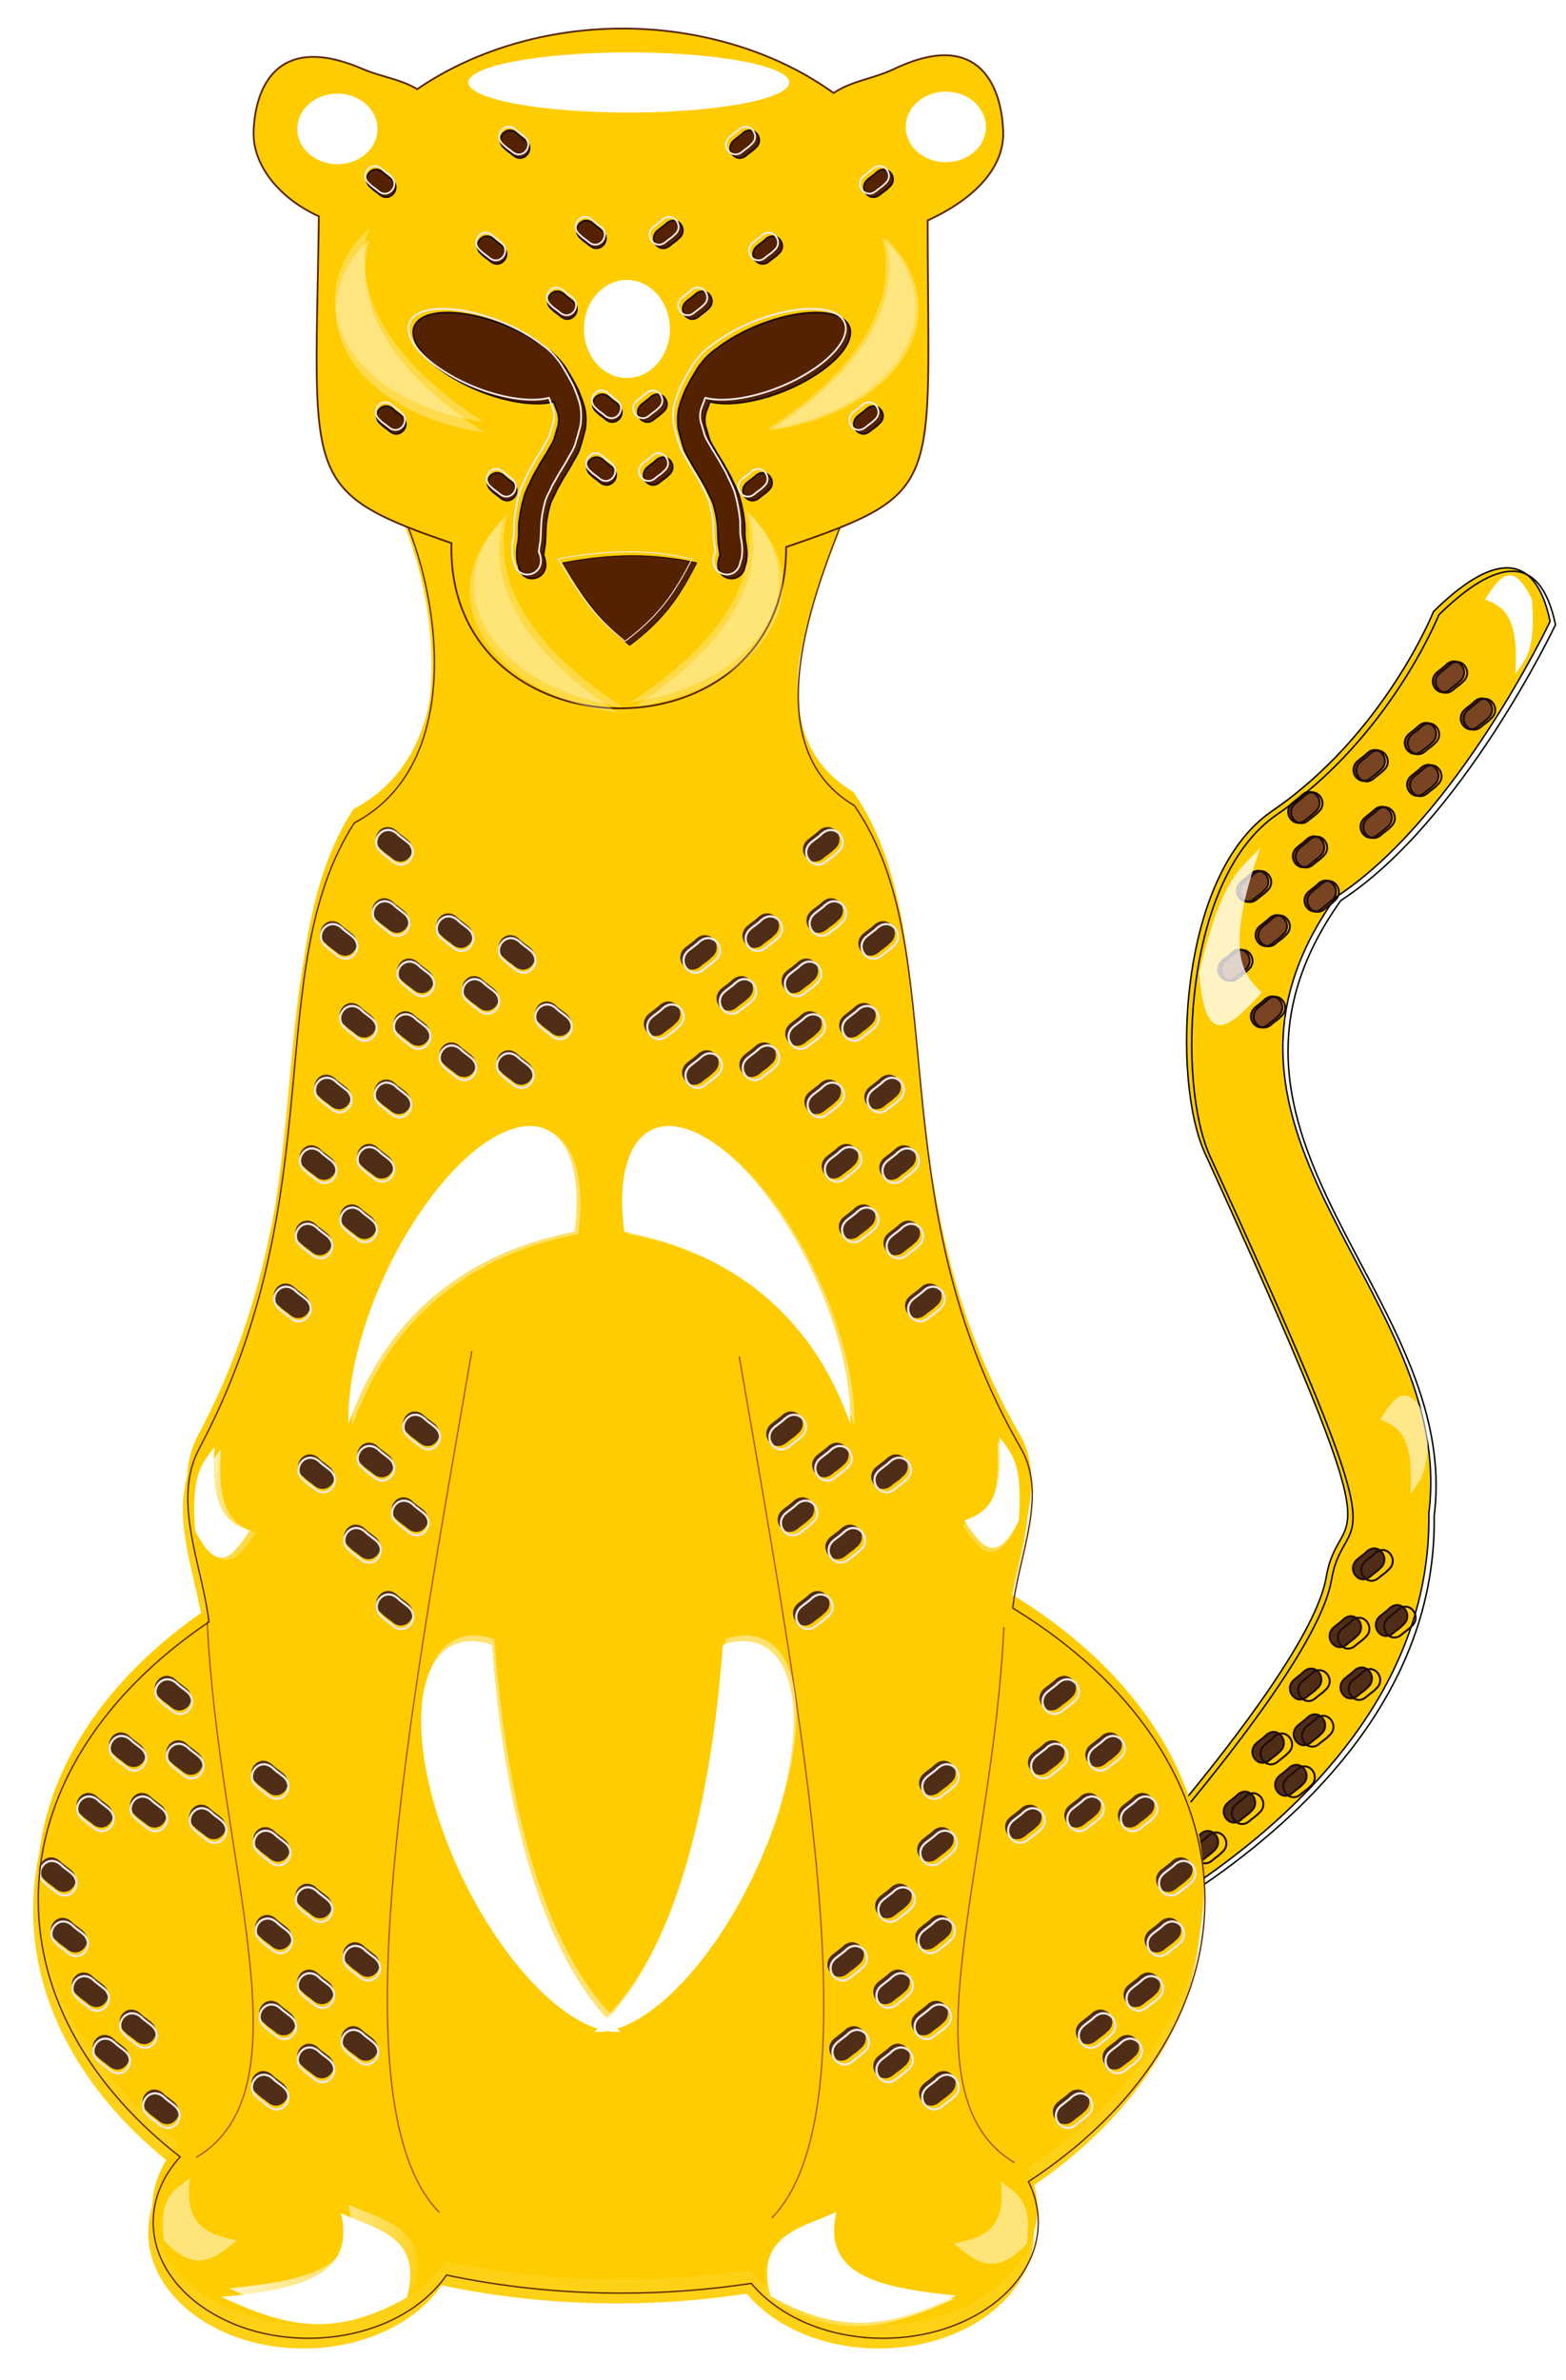<svg xmlns="http://www.w3.org/2000/svg" viewBox="0 0 577.11 877.08"><defs><filter id="s" color-interpolation-filters="sRGB"><feGaussianBlur stdDeviation="7.685"/></filter><filter id="a" color-interpolation-filters="sRGB"><feGaussianBlur stdDeviation="3.001"/></filter><filter id="c" color-interpolation-filters="sRGB"><feGaussianBlur stdDeviation="2.14"/></filter><filter id="d" color-interpolation-filters="sRGB"><feGaussianBlur stdDeviation="1.222"/></filter><filter id="e" width="1.285" y="-.072" x="-.142" height="1.145" color-interpolation-filters="sRGB"><feGaussianBlur stdDeviation="1.955"/></filter><filter id="f" width="1.355" y="-.066" x="-.177" height="1.132" color-interpolation-filters="sRGB"><feGaussianBlur stdDeviation="3.18"/></filter><filter id="g" color-interpolation-filters="sRGB"><feGaussianBlur stdDeviation="8.528"/></filter><filter id="h" color-interpolation-filters="sRGB"><feGaussianBlur stdDeviation="3.612"/></filter><filter id="i" width="1.387" y="-.336" x="-.193" height="1.673" color-interpolation-filters="sRGB"><feGaussianBlur stdDeviation="9.06"/></filter><filter id="j" width="1.387" y="-.337" x="-.194" height="1.674" color-interpolation-filters="sRGB"><feGaussianBlur stdDeviation="9.076"/></filter><filter id="l" width="1.866" y="-.22" x="-.433" height="1.44" color-interpolation-filters="sRGB"><feGaussianBlur stdDeviation="5.945"/></filter><filter id="n" width="1.866" y="-.22" x="-.433" height="1.44" color-interpolation-filters="sRGB"><feGaussianBlur stdDeviation="5.945"/></filter><filter id="q" width="1.366" y="-.148" x="-.183" height="1.296" color-interpolation-filters="sRGB"><feGaussianBlur stdDeviation="12.005"/></filter><filter id="r" width="1.366" y="-.148" x="-.183" height="1.296" color-interpolation-filters="sRGB"><feGaussianBlur stdDeviation="12.005"/></filter><filter id="b" color-interpolation-filters="sRGB"><feGaussianBlur stdDeviation="2.132"/></filter><filter id="t" color-interpolation-filters="sRGB"><feGaussianBlur stdDeviation="5.276"/></filter><filter id="u" color-interpolation-filters="sRGB"><feGaussianBlur stdDeviation="4.213"/></filter><filter id="v" width="2.205" y="-.703" x="-.602" height="2.405" color-interpolation-filters="sRGB"><feGaussianBlur stdDeviation="15.062"/></filter><filter id="w" width="1.458" y="-.879" x="-.229" height="2.758" color-interpolation-filters="sRGB"><feGaussianBlur stdDeviation="29.312"/></filter><filter id="x" width="2.205" y="-.703" x="-.602" height="2.405" color-interpolation-filters="sRGB"><feGaussianBlur stdDeviation="15.062"/></filter><filter id="y" width="2.262" y="-.568" x="-.631" height="2.136" color-interpolation-filters="sRGB"><feGaussianBlur stdDeviation="16.903"/></filter><filter id="z" width="1.217" y="-.086" x="-.109" height="1.172" color-interpolation-filters="sRGB"><feGaussianBlur stdDeviation="5.033"/></filter><filter id="A" width="1.217" y="-.086" x="-.109" height="1.172" color-interpolation-filters="sRGB"><feGaussianBlur stdDeviation="5.033"/></filter><filter id="B" color-interpolation-filters="sRGB"><feGaussianBlur stdDeviation="3.146"/></filter><filter id="C" color-interpolation-filters="sRGB"><feGaussianBlur stdDeviation="3.146"/></filter><linearGradient id="p" y2="512.55" gradientUnits="userSpaceOnUse" x2="-1512.1" gradientTransform="matrix(-.619 0 0 .632 -499.27 323.33)" y1="439.1" x1="-1603.1"><stop offset="0" stop-color="#fff"/><stop offset="1" stop-color="#fff" stop-opacity="0"/></linearGradient><linearGradient id="o" y2="512.55" gradientUnits="userSpaceOnUse" x2="-1512.1" gradientTransform="matrix(.619 0 0 .632 1145.3 326.21)" y1="439.1" x1="-1603.1"><stop offset="0" stop-color="#fff"/><stop offset="1" stop-color="#fff" stop-opacity="0"/></linearGradient><linearGradient id="m" y2="1221.8" gradientUnits="userSpaceOnUse" x2="-1390.3" gradientTransform="matrix(-.619 0 0 .632 -479.42 159.87)" y1="1157.2" x1="-1502.7"><stop offset="0" stop-color="#fff"/><stop offset="1" stop-color="#fff" stop-opacity="0"/></linearGradient><linearGradient id="k" y2="1221.8" gradientUnits="userSpaceOnUse" x2="-1390.3" gradientTransform="matrix(.619 0 0 .632 1112.4 156.03)" y1="1157.2" x1="-1502.7"><stop offset="0" stop-color="#fff"/><stop offset="1" stop-color="#fff" stop-opacity="0"/></linearGradient></defs><path d="M4099.3-2660.8s283.52-99.963 280.3-302.7c19.309-144.82-180.21-247.8-64.362-402.27 83.671-51.49 148.03-180.21 148.03-180.21-10.468-47.902-41.051-43.24-80.453-6.436 0 0-33.796 80.17-111.7 130.52-64.282 41.543-69.244 175.33-45.989 223.48 138.73 287.26 93.419 222.64 83.671 276.76-12.64 70.18-206.28 264.09-209.5 260.87z" transform="matrix(.534 0 0 .564 -1812.137 2228.914)" filter="url(#a)" stroke="#000" fill="#fc0"/><path transform="matrix(.534 0 0 .564 -1642.737 2202.514)" d="M4019.9-2891.8c-2.133 2.061-4.651 3.63-6.954 5.486-7.788 6.433 1.31 17.447 9.098 11.014 2.05-1.8 4.554-3.064 6.427-5.071 8.082-6.061-.49-17.49-8.571-11.43zM4011.3-2814c-2.133 2.061-4.651 3.63-6.954 5.486-7.788 6.433 1.31 17.447 9.098 11.014 2.05-1.8 4.554-3.064 6.427-5.071 8.082-6.061-.49-17.49-8.571-11.43zM4035.7-2854.8c-2.133 2.061-4.651 3.63-6.954 5.486-7.788 6.433 1.31 17.447 9.098 11.014 2.05-1.8 4.554-3.064 6.427-5.071 8.082-6.061-.49-17.49-8.571-11.43zM4003.8-2847.5c-2.133 2.061-4.651 3.63-6.954 5.486-7.788 6.433 1.31 17.447 9.098 11.014 2.05-1.8 4.554-3.064 6.427-5.071 8.082-6.061-.49-17.49-8.571-11.43zM3950.5-2771.9c-2.133 2.061-4.651 3.63-6.954 5.486-7.788 6.433 1.31 17.447 9.098 11.014 2.05-1.8 4.554-3.064 6.427-5.071 8.082-6.061-.49-17.49-8.571-11.43zM3979-2783.4c-2.133 2.061-4.651 3.63-6.954 5.486-7.788 6.433 1.31 17.447 9.098 11.014 2.05-1.8 4.554-3.064 6.427-5.071 8.082-6.061-.49-17.49-8.571-11.43zM3905.1-2707.2c-2.133 2.061-4.651 3.63-6.954 5.486-7.788 6.433 1.31 17.447 9.098 11.014 2.05-1.8 4.554-3.064 6.427-5.071 8.082-6.061-.49-17.49-8.571-11.43zM3930.7-2732.9c-2.133 2.061-4.651 3.63-6.954 5.486-7.788 6.433 1.31 17.447 9.098 11.014 2.05-1.8 4.554-3.064 6.427-5.071 8.082-6.061-.49-17.49-8.571-11.43zM3966.2-2750.4c-2.133 2.061-4.651 3.63-6.954 5.486-7.788 6.433 1.31 17.447 9.098 11.014 2.05-1.8 4.554-3.064 6.427-5.071 8.082-6.061-.49-17.49-8.571-11.43zM3976.4-2813.3c-2.133 2.061-4.651 3.63-6.954 5.486-7.788 6.433 1.31 17.447 9.098 11.014 2.05-1.8 4.554-3.064 6.427-5.071 8.082-6.061-.49-17.49-8.571-11.43z" filter="url(#b)" stroke="#1f0b0b" stroke-width="1.3" stroke-linecap="round" fill="#502d16"/><path transform="matrix(.534 0 0 .564 226.193 3079.014)" d="M555.79-4985.2c-2.133 2.061-4.651 3.63-6.954 5.486-7.788 6.433 1.31 17.447 9.098 11.014 2.05-1.8 4.554-3.064 6.427-5.071 8.082-6.061-.49-17.49-8.571-11.43zM525.22-4930.4c-2.133 2.061-4.651 3.63-6.954 5.486-7.788 6.433 1.31 17.447 9.098 11.014 2.05-1.8 4.554-3.064 6.427-5.071 8.082-6.061-.49-17.49-8.571-11.43zM475.34-4940.1c-2.133 2.061-4.651 3.63-6.954 5.486-7.788 6.433 1.31 17.447 9.098 11.014 2.05-1.8 4.554-3.064 6.427-5.071 8.082-6.061-.49-17.49-8.571-11.43zM575.1-5025.4c-2.133 2.061-4.651 3.63-6.954 5.486-7.788 6.433 1.31 17.447 9.098 11.014 2.05-1.8 4.554-3.064 6.427-5.071 8.082-6.061-.49-17.49-8.571-11.43zM520.39-4967.5c-2.133 2.061-4.651 3.63-6.954 5.486-7.788 6.433 1.31 17.447 9.098 11.014 2.05-1.8 4.554-3.064 6.427-5.071 8.082-6.061-.49-17.49-8.571-11.43zM594.41-5001.2c-2.133 2.061-4.651 3.63-6.954 5.486-7.788 6.433 1.31 17.447 9.098 11.014 2.05-1.8 4.554-3.064 6.427-5.071 8.082-6.061-.49-17.49-8.571-11.43zM486.6-4882.2c-2.133 2.061-4.651 3.63-6.954 5.486-7.788 6.433 1.31 17.447 9.098 11.014 2.05-1.8 4.554-3.064 6.427-5.071 8.082-6.061-.49-17.49-8.571-11.43zM439.94-4888.6c-2.133 2.061-4.651 3.63-6.954 5.486-7.788 6.433 1.31 17.447 9.098 11.014 2.05-1.8 4.554-3.064 6.427-5.071 8.082-6.061-.49-17.49-8.571-11.43zM427.06-4837.1c-2.133 2.061-4.651 3.63-6.954 5.486-7.788 6.433 1.31 17.447 9.098 11.014 2.05-1.8 4.554-3.064 6.427-5.071 8.082-6.061-.49-17.49-8.571-11.43zM449.59-4806.5c-2.133 2.061-4.651 3.63-6.954 5.486-7.788 6.433 1.31 17.447 9.098 11.014 2.05-1.8 4.554-3.064 6.427-5.071 8.082-6.061-.49-17.49-8.571-11.43zM452.81-4859.6c-2.133 2.061-4.651 3.63-6.954 5.486-7.788 6.433 1.31 17.447 9.098 11.014 2.05-1.8 4.554-3.064 6.427-5.071 8.082-6.061-.49-17.49-8.571-11.43zM478.55-4911.1c-2.133 2.061-4.651 3.63-6.954 5.486-7.788 6.433 1.31 17.447 9.098 11.014 2.05-1.8 4.554-3.064 6.427-5.071 8.082-6.061-.49-17.49-8.571-11.43zM557.4-4957.8c-2.133 2.061-4.651 3.63-6.954 5.486-7.788 6.433 1.31 17.447 9.098 11.014 2.05-1.8 4.554-3.064 6.427-5.071 8.082-6.061-.49-17.49-8.571-11.43z" filter="url(#c)" stroke="#1f0b0b" stroke-width="1.3" stroke-linecap="round" fill="#784421"/><path d="M764.72-5627.8c10.759-16.459 19.198-25.318 32.389-.238 2.837 35.764-5.315 39.646-11.527 49.158 2.775-38.785-8.667-44.568-20.862-48.92z" transform="matrix(.534 0 0 .564 138.913 3395.014)" filter="url(#d)" fill="#fff"/><path d="M692.31-5092c10.759-16.459 19.198-25.318 32.389-.238 2.837 35.764-5.315 39.646-11.527 49.158 2.775-38.785-8.667-44.568-20.862-48.92z" transform="matrix(.534 0 0 .564 138.913 3395.014)" opacity=".737" filter="url(#e)" fill="#fff"/><path d="M524.063 267.534c-1.14 1.162-2.486 2.046-3.716 3.093-4.162 3.627.7 9.836 4.862 6.21 1.095-1.015 2.433-1.728 3.434-2.86 4.319-3.417-.262-9.86-4.58-6.443zM507.723 298.384c-1.14 1.162-2.486 2.046-3.716 3.093-4.162 3.627.7 9.836 4.862 6.21 1.095-1.015 2.433-1.728 3.434-2.86 4.319-3.417-.262-9.86-4.58-6.443zM481.063 292.934c-1.14 1.162-2.486 2.046-3.716 3.093-4.162 3.627.7 9.836 4.862 6.21 1.095-1.015 2.433-1.728 3.434-2.86 4.32-3.417-.261-9.86-4.58-6.443zM534.383 244.854c-1.14 1.162-2.486 2.046-3.716 3.093-4.162 3.627.7 9.836 4.862 6.21 1.095-1.015 2.433-1.728 3.434-2.86 4.32-3.417-.261-9.86-4.58-6.443zM505.143 277.514c-1.14 1.162-2.486 2.046-3.716 3.093-4.162 3.627.7 9.836 4.862 6.21 1.095-1.015 2.433-1.728 3.434-2.86 4.32-3.417-.261-9.86-4.58-6.443zM544.703 258.464c-1.14 1.162-2.486 2.046-3.716 3.093-4.162 3.627.7 9.836 4.862 6.21 1.095-1.015 2.433-1.728 3.434-2.86 4.32-3.417-.261-9.86-4.58-6.443zM487.083 325.594c-1.14 1.162-2.486 2.046-3.716 3.093-4.162 3.627.7 9.836 4.862 6.21 1.095-1.015 2.433-1.728 3.434-2.86 4.32-3.417-.261-9.86-4.58-6.443zM462.153 321.964c-1.14 1.162-2.486 2.046-3.716 3.093-4.162 3.627.7 9.836 4.862 6.21 1.095-1.015 2.433-1.728 3.435-2.86 4.318-3.417-.262-9.86-4.581-6.443zM455.273 350.994c-1.14 1.162-2.486 2.046-3.716 3.093-4.162 3.627.7 9.836 4.862 6.21 1.095-1.015 2.433-1.728 3.434-2.86 4.319-3.417-.262-9.86-4.58-6.443zM467.313 368.234c-1.14 1.162-2.486 2.046-3.716 3.093-4.162 3.627.7 9.836 4.862 6.21 1.095-1.015 2.433-1.728 3.434-2.86 4.32-3.417-.261-9.86-4.58-6.443zM469.033 338.294c-1.14 1.162-2.486 2.046-3.716 3.093-4.162 3.627.7 9.836 4.862 6.21 1.095-1.015 2.433-1.728 3.435-2.86 4.318-3.417-.262-9.86-4.581-6.443zM482.783 309.264c-1.14 1.162-2.486 2.046-3.716 3.093-4.162 3.627.7 9.836 4.862 6.21 1.095-1.015 2.433-1.728 3.435-2.86 4.318-3.417-.262-9.86-4.581-6.443zM524.923 282.954c-1.14 1.162-2.486 2.046-3.716 3.093-4.162 3.627.7 9.836 4.862 6.21 1.095-1.015 2.433-1.728 3.435-2.86 4.318-3.417-.262-9.86-4.581-6.443z" stroke="#1f0b0b" stroke-width=".714" stroke-linecap="round" fill="none"/><path d="M610.54-5371.1c-23.272 24.512-39.305 36.613-43.021-12.951 15.853-64.083 28.777-67.546 42.218-81.716-24.941 67.08-12.96 81.976.803 94.667z" transform="matrix(.534 0 0 .564 138.913 3395.014)" opacity=".875" filter="url(#f)" fill="#fff"/><path d="M506.963 572.094c-1.14 1.162-2.486 2.046-3.716 3.093-4.162 3.627.7 9.836 4.862 6.21 1.095-1.015 2.433-1.728 3.434-2.86 4.32-3.417-.261-9.86-4.58-6.443zM502.333 615.984c-1.14 1.162-2.486 2.046-3.716 3.093-4.162 3.627.7 9.836 4.862 6.21 1.095-1.015 2.433-1.728 3.434-2.86 4.32-3.417-.261-9.86-4.58-6.443zM515.393 592.994c-1.14 1.162-2.486 2.046-3.716 3.093-4.162 3.627.7 9.836 4.862 6.21 1.095-1.015 2.433-1.728 3.434-2.86 4.32-3.417-.261-9.86-4.58-6.443zM498.343 597.074c-1.14 1.162-2.486 2.046-3.716 3.093-4.162 3.627.7 9.836 4.862 6.21 1.095-1.015 2.433-1.728 3.434-2.86 4.32-3.417-.261-9.86-4.58-6.443zM469.853 639.734c-1.14 1.162-2.486 2.046-3.716 3.093-4.162 3.627.7 9.836 4.862 6.21 1.095-1.015 2.433-1.728 3.434-2.86 4.32-3.417-.261-9.86-4.58-6.443zM485.093 633.204c-1.14 1.162-2.486 2.046-3.716 3.093-4.162 3.627.7 9.836 4.862 6.21 1.095-1.015 2.433-1.728 3.434-2.86 4.319-3.417-.262-9.86-4.58-6.443zM445.633 676.194c-1.14 1.162-2.486 2.046-3.716 3.093-4.162 3.627.7 9.836 4.862 6.21 1.095-1.015 2.433-1.728 3.434-2.86 4.32-3.417-.261-9.86-4.58-6.443zM459.273 661.724c-1.14 1.162-2.486 2.046-3.716 3.093-4.162 3.627.7 9.836 4.862 6.21 1.095-1.015 2.433-1.728 3.434-2.86 4.32-3.417-.261-9.86-4.58-6.443zM478.233 651.834c-1.14 1.162-2.486 2.046-3.716 3.093-4.162 3.627.7 9.836 4.862 6.21 1.095-1.015 2.433-1.728 3.434-2.86 4.319-3.417-.262-9.86-4.58-6.443zM483.703 616.394c-1.14 1.162-2.486 2.046-3.716 3.093-4.162 3.627.7 9.836 4.862 6.21 1.095-1.015 2.433-1.728 3.434-2.86 4.32-3.417-.261-9.86-4.58-6.443z" stroke="#1f0b0b" stroke-width=".714" stroke-linecap="round" fill="none"/><path d="M378.733 729.264s151.51-56.358 149.79-170.66c10.318-81.645-96.306-139.7-34.395-226.79 44.713-29.03 79.108-101.6 79.108-101.6-5.594-27.006-21.937-24.378-42.994-3.629 0 0-18.06 45.2-59.691 73.583-34.352 23.421-37.004 98.847-24.576 125.99 74.138 161.95 49.923 125.52 44.713 156.03-6.755 39.566-110.24 148.89-111.96 147.07z" stroke="#000" stroke-width=".549" fill="none"/><path d="M-698.69-4032c27.517 44.802 47.472 161.27-23.704 197.85-56.336 85.34-11.985 216.94-92.438 364.59-16.602 30.469 2.004 68.472 5.785 101.01-62.812 41.46-101.68 98.696-101.68 161.92 0 57.259 31.858 109.61 84.524 149.78-10.11 10.841-16.027 23.934-16.027 38.046 0 37.344 41.411 67.63 92.472 67.63 35.886 0 66.941-14.991 82.263-36.842 32.942 6.828 67.982 10.542 104.34 10.542 26.544 0 52.404-1.974 77.242-5.69 16.313 19.192 45.368 31.99 78.54 31.99 51.06 0 92.472-30.285 92.472-67.63 0-8.323-2.092-16.273-5.853-23.637 64.847-41.63 105.14-99.8 105.14-164.19 0-67.423-44.152-128.06-114.45-169.99 3.198-30.042 21.077-65.534 4.888-92.946-86.889-147.13-39.073-289.77-99.32-374.63-67.34-39.165-12.113-148.65 2.288-187.82h-276.48z" transform="matrix(.619 0 0 .632 575.953 2730.514)" opacity=".957" filter="url(#g)" fill="#fc0"/><path d="M143.813 180.594c17.019 28.333 30.433 94.425-13.59 117.56-34.844 53.97-7.413 137.2-57.174 230.57-10.268 19.269 1.24 43.303 3.578 63.878-38.849 26.22-62.89 62.417-62.89 102.4 0 36.211 19.704 69.319 52.278 94.721-6.253 6.856-9.912 15.136-9.912 24.061 0 23.617 25.613 42.77 57.194 42.77 22.196 0 41.404-9.48 50.88-23.3 20.375 4.318 42.047 6.667 64.536 6.667 16.418 0 32.412-1.249 47.775-3.599 10.089 12.137 28.06 20.232 48.577 20.232 31.58 0 57.194-19.153 57.194-42.77 0-5.263-1.294-10.292-3.62-14.949 40.108-26.327 65.03-63.115 65.03-103.83 0-42.639-27.308-80.984-70.788-107.5 1.978-18.998 13.036-41.444 3.023-58.78-53.74-93.046-24.167-183.26-61.43-236.92-41.65-24.768-8.563-86.444.344-111.21h-171.01z" fill="#fc0"/><path d="M-1057.7 38.921c-2.133 2.061-4.651 3.63-6.954 5.486-7.788 6.433 1.31 17.447 9.098 11.014 2.05-1.8 4.554-3.064 6.427-5.071 8.082-6.061-.49-17.49-8.571-11.43zM-1055.6 80.423c-2.133 2.061-4.651 3.63-6.954 5.486-7.788 6.433 1.31 17.447 9.098 11.014 2.05-1.8 4.554-3.064 6.427-5.071 8.082-6.061-.49-17.49-8.571-11.43zM-1093.7 89.239c-2.133 2.061-4.651 3.63-6.954 5.486-7.788 6.433 1.31 17.447 9.098 11.014 2.05-1.8 4.554-3.064 6.427-5.071 8.082-6.061-.49-17.49-8.571-11.43zM-1070.4 115.59c-2.133 2.061-4.651 3.63-6.954 5.486-7.788 6.433 1.31 17.447 9.098 11.014 2.05-1.8 4.554-3.064 6.427-5.071 8.082-6.061-.49-17.49-8.571-11.43zM-1024.7 93.769c-2.133 2.061-4.651 3.63-6.954 5.486-7.788 6.433 1.31 17.447 9.098 11.014 2.05-1.8 4.554-3.064 6.427-5.071 8.082-6.061-.49-17.49-8.571-11.43z" transform="matrix(.619 0 0 .632 956.763 281.244)" filter="url(#h)" fill="#502d16"/><path d="M-1012 269.52c-2.133 2.061-4.651 3.63-6.954 5.486-7.788 6.433 1.31 17.447 9.098 11.014 2.05-1.8 4.554-3.064 6.427-5.071 8.082-6.061-.49-17.49-8.571-11.43zM-1038.4 142.63c-2.133 2.061-4.651 3.63-6.954 5.486-7.788 6.433 1.31 17.447 9.098 11.014 2.05-1.8 4.554-3.064 6.427-5.071 8.082-6.061-.49-17.49-8.571-11.43zM-999.16 306.19c-2.133 2.061-4.651 3.63-6.954 5.486-7.788 6.433 1.31 17.447 9.098 11.014 2.05-1.8 4.554-3.064 6.427-5.071 8.082-6.061-.49-17.49-8.571-11.43zM-1014.5 225.59c-2.133 2.061-4.651 3.63-6.954 5.486-7.788 6.433 1.31 17.447 9.098 11.014 2.05-1.8 4.554-3.064 6.427-5.071 8.082-6.061-.49-17.49-8.571-11.43zM-1023.4 184.42c-2.133 2.061-4.651 3.63-6.954 5.486-7.788 6.433 1.31 17.447 9.098 11.014 2.05-1.8 4.554-3.064 6.427-5.071 8.082-6.061-.49-17.49-8.571-11.43zM-1059.1 187.25c-2.133 2.061-4.651 3.63-6.954 5.486-7.788 6.433 1.31 17.447 9.098 11.014 2.05-1.8 4.554-3.064 6.427-5.071 8.082-6.061-.49-17.49-8.571-11.43zM-1048.8 224.8c-2.133 2.061-4.651 3.63-6.954 5.486-7.788 6.433 1.31 17.447 9.098 11.014 2.05-1.8 4.554-3.064 6.427-5.071 8.082-6.061-.49-17.49-8.571-11.43zM-1038.6 260.07c-2.133 2.061-4.651 3.63-6.954 5.486-7.788 6.433 1.31 17.447 9.098 11.014 2.05-1.8 4.554-3.064 6.427-5.071 8.082-6.061-.49-17.49-8.571-11.43zM-1133 103.06c-2.133 2.061-4.651 3.63-6.954 5.486-7.788 6.433 1.31 17.447 9.098 11.014 2.05-1.8 4.554-3.064 6.427-5.071 8.082-6.061-.49-17.49-8.571-11.43zM-1111.4 126.95c-2.133 2.061-4.651 3.63-6.954 5.486-7.788 6.433 1.31 17.447 9.098 11.014 2.05-1.8 4.554-3.064 6.427-5.071 8.082-6.061-.49-17.49-8.571-11.43zM-1070.5 147.43c-2.133 2.061-4.651 3.63-6.954 5.486-7.788 6.433 1.31 17.447 9.098 11.014 2.05-1.8 4.554-3.064 6.427-5.071 8.082-6.061-.49-17.49-8.571-11.43zM-1097.8 165.63c-2.133 2.061-4.651 3.63-6.954 5.486-7.788 6.433 1.31 17.447 9.098 11.014 2.05-1.8 4.554-3.064 6.427-5.071 8.082-6.061-.49-17.49-8.571-11.43zM-1154.7 141.74c-2.133 2.061-4.651 3.63-6.954 5.486-7.788 6.433 1.31 17.447 9.098 11.014 2.05-1.8 4.554-3.064 6.427-5.071 8.082-6.061-.49-17.49-8.571-11.43zM-1131.9 170.18c-2.133 2.061-4.651 3.63-6.954 5.486-7.788 6.433 1.31 17.447 9.098 11.014 2.05-1.8 4.554-3.064 6.427-5.071 8.082-6.061-.49-17.49-8.571-11.43z" transform="matrix(.619 0 0 .632 958.163 280.524)" filter="url(#h)" fill="#502d16"/><path d="M-1081.8 372.71c-2.133 2.061-4.651 3.63-6.954 5.486-7.788 6.433 1.31 17.447 9.098 11.014 2.05-1.8 4.554-3.064 6.427-5.071 8.082-6.061-.49-17.49-8.571-11.43zM-1075 422.77c-2.133 2.061-4.651 3.63-6.954 5.486-7.788 6.433 1.31 17.447 9.098 11.014 2.05-1.8 4.554-3.064 6.427-5.071 8.082-6.061-.49-17.49-8.571-11.43zM-1065.9 477.38c-2.133 2.061-4.651 3.63-6.954 5.486-7.788 6.433 1.31 17.447 9.098 11.014 2.05-1.8 4.554-3.064 6.427-5.071 8.082-6.061-.49-17.49-8.571-11.43zM-1054.5 390.91c-2.133 2.061-4.651 3.63-6.954 5.486-7.788 6.433 1.31 17.447 9.098 11.014 2.05-1.8 4.554-3.064 6.427-5.071 8.082-6.061-.49-17.49-8.571-11.43zM-1046.6 438.7c-2.133 2.061-4.651 3.63-6.954 5.486-7.788 6.433 1.31 17.447 9.098 11.014 2.05-1.8 4.554-3.064 6.427-5.071 8.082-6.061-.49-17.49-8.571-11.43zM-1019.3 397.74c-2.133 2.061-4.651 3.63-6.954 5.486-7.788 6.433 1.31 17.447 9.098 11.014 2.05-1.8 4.554-3.064 6.427-5.071 8.082-6.061-.49-17.49-8.571-11.43z" transform="matrix(.619 0 0 .632 958.163 285.624)" filter="url(#h)" fill="#502d16"/><path d="M-990.81 579.78c-2.133 2.061-4.651 3.63-6.954 5.486-7.788 6.433 1.31 17.447 9.098 11.014 2.05-1.8 4.554-3.064 6.427-5.071 8.082-6.061-.49-17.49-8.571-11.43zM-991.95 618.47c-2.133 2.061-4.651 3.63-6.954 5.486-7.788 6.433 1.31 17.447 9.098 11.014 2.05-1.8 4.554-3.064 6.427-5.071 8.082-6.061-.49-17.49-8.571-11.43zM-993.09 669.67c-2.133 2.061-4.651 3.63-6.954 5.486-7.788 6.433 1.31 17.447 9.098 11.014 2.05-1.8 4.554-3.064 6.427-5.071 8.082-6.061-.49-17.49-8.571-11.43zM-995.36 719.73c-2.133 2.061-4.651 3.63-6.954 5.486-7.788 6.433 1.31 17.447 9.098 11.014 2.05-1.8 4.554-3.064 6.427-5.071 8.082-6.061-.49-17.49-8.571-11.43zM-990.81 760.69c-2.133 2.061-4.651 3.63-6.954 5.486-7.788 6.433 1.31 17.447 9.098 11.014 2.05-1.8 4.554-3.064 6.427-5.071 8.082-6.061-.49-17.49-8.571-11.43zM-1017 651.46c-2.133 2.061-4.651 3.63-6.954 5.486-7.788 6.433 1.31 17.447 9.098 11.014 2.05-1.8 4.554-3.064 6.427-5.071 8.082-6.061-.49-17.49-8.571-11.43zM-1018.1 701.53c-2.133 2.061-4.651 3.63-6.954 5.486-7.788 6.433 1.31 17.447 9.098 11.014 2.05-1.8 4.554-3.064 6.427-5.071 8.082-6.061-.49-17.49-8.571-11.43zM-1018.1 744.76c-2.133 2.061-4.651 3.63-6.954 5.486-7.788 6.433 1.31 17.447 9.098 11.014 2.05-1.8 4.554-3.064 6.427-5.071 8.082-6.061-.49-17.49-8.571-11.43zM-1045.4 685.6c-2.133 2.061-4.651 3.63-6.954 5.486-7.788 6.433 1.31 17.447 9.098 11.014 2.05-1.8 4.554-3.064 6.427-5.071 8.082-6.061-.49-17.49-8.571-11.43zM-1044.3 734.52c-2.133 2.061-4.651 3.63-6.954 5.486-7.788 6.433 1.31 17.447 9.098 11.014 2.05-1.8 4.554-3.064 6.427-5.071 8.082-6.061-.49-17.49-8.571-11.43z" transform="matrix(.619 0 0 .632 958.163 283.464)" filter="url(#h)" fill="#502d16"/><path d="M-919.13 522.9c-2.133 2.061-4.651 3.63-6.954 5.486-7.788 6.433 1.31 17.447 9.098 11.014 2.05-1.8 4.554-3.064 6.427-5.071 8.082-6.061-.49-17.49-8.571-11.43zM-891.83 555.89c-2.133 2.061-4.651 3.63-6.954 5.486-7.788 6.433 1.31 17.447 9.098 11.014 2.05-1.8 4.554-3.064 6.427-5.071 8.082-6.061-.49-17.49-8.571-11.43zM-872.48 591.16c-2.133 2.061-4.651 3.63-6.954 5.486-7.788 6.433 1.31 17.447 9.098 11.014 2.05-1.8 4.554-3.064 6.427-5.071 8.082-6.061-.49-17.49-8.571-11.43zM-904.34 591.16c-2.133 2.061-4.651 3.63-6.954 5.486-7.788 6.433 1.31 17.447 9.098 11.014 2.05-1.8 4.554-3.064 6.427-5.071 8.082-6.061-.49-17.49-8.571-11.43zM-925.96 560.44c-2.133 2.061-4.651 3.63-6.954 5.486-7.788 6.433 1.31 17.447 9.098 11.014 2.05-1.8 4.554-3.064 6.427-5.071 8.082-6.061-.49-17.49-8.571-11.43zM-939.61 597.99c-2.133 2.061-4.651 3.63-6.954 5.486-7.788 6.433 1.31 17.447 9.098 11.014 2.05-1.8 4.554-3.064 6.427-5.071 8.082-6.061-.49-17.49-8.571-11.43zM-911.17 764.1c-2.133 2.061-4.651 3.63-6.954 5.486-7.788 6.433 1.31 17.447 9.098 11.014 2.05-1.8 4.554-3.064 6.427-5.071 8.082-6.061-.49-17.49-8.571-11.43zM-881.59 732.25c-2.133 2.061-4.651 3.63-6.954 5.486-7.788 6.433 1.31 17.447 9.098 11.014 2.05-1.8 4.554-3.064 6.427-5.071 8.082-6.061-.49-17.49-8.571-11.43zM-869.07 695.84c-2.133 2.061-4.651 3.63-6.954 5.486-7.788 6.433 1.31 17.447 9.098 11.014 2.05-1.8 4.554-3.064 6.427-5.071 8.082-6.061-.49-17.49-8.571-11.43zM-897.52 717.46c-2.133 2.061-4.651 3.63-6.954 5.486-7.788 6.433 1.31 17.447 9.098 11.014 2.05-1.8 4.554-3.064 6.427-5.071 8.082-6.061-.49-17.49-8.571-11.43zM-856.56 663.98c-2.133 2.061-4.651 3.63-6.954 5.486-7.788 6.433 1.31 17.447 9.098 11.014 2.05-1.8 4.554-3.064 6.427-5.071 8.082-6.061-.49-17.49-8.571-11.43zM-849.73 628.71c-2.133 2.061-4.651 3.63-6.954 5.486-7.788 6.433 1.31 17.447 9.098 11.014 2.05-1.8 4.554-3.064 6.427-5.071 8.082-6.061-.49-17.49-8.571-11.43z" transform="matrix(.619 0 0 .632 958.163 288.134)" filter="url(#h)" fill="#502d16"/><path d="M-1057.7 38.921c-2.133 2.061-4.651 3.63-6.954 5.486-7.788 6.433 1.31 17.447 9.098 11.014 2.05-1.8 4.554-3.064 6.427-5.071 8.082-6.061-.49-17.49-8.571-11.43zM-1055.6 80.423c-2.133 2.061-4.651 3.63-6.954 5.486-7.788 6.433 1.31 17.447 9.098 11.014 2.05-1.8 4.554-3.064 6.427-5.071 8.082-6.061-.49-17.49-8.571-11.43zM-1093.7 89.239c-2.133 2.061-4.651 3.63-6.954 5.486-7.788 6.433 1.31 17.447 9.098 11.014 2.05-1.8 4.554-3.064 6.427-5.071 8.082-6.061-.49-17.49-8.571-11.43zM-1070.4 115.59c-2.133 2.061-4.651 3.63-6.954 5.486-7.788 6.433 1.31 17.447 9.098 11.014 2.05-1.8 4.554-3.064 6.427-5.071 8.082-6.061-.49-17.49-8.571-11.43zM-1024.7 93.769c-2.133 2.061-4.651 3.63-6.954 5.486-7.788 6.433 1.31 17.447 9.098 11.014 2.05-1.8 4.554-3.064 6.427-5.071 8.082-6.061-.49-17.49-8.571-11.43z" transform="matrix(-.619 0 0 .632 -508.907 281.244)" filter="url(#h)" fill="#502d16"/><path d="M-1012 269.52c-2.133 2.061-4.651 3.63-6.954 5.486-7.788 6.433 1.31 17.447 9.098 11.014 2.05-1.8 4.554-3.064 6.427-5.071 8.082-6.061-.49-17.49-8.571-11.43zM-1038.4 142.63c-2.133 2.061-4.651 3.63-6.954 5.486-7.788 6.433 1.31 17.447 9.098 11.014 2.05-1.8 4.554-3.064 6.427-5.071 8.082-6.061-.49-17.49-8.571-11.43zM-999.16 306.19c-2.133 2.061-4.651 3.63-6.954 5.486-7.788 6.433 1.31 17.447 9.098 11.014 2.05-1.8 4.554-3.064 6.427-5.071 8.082-6.061-.49-17.49-8.571-11.43zM-1014.5 225.59c-2.133 2.061-4.651 3.63-6.954 5.486-7.788 6.433 1.31 17.447 9.098 11.014 2.05-1.8 4.554-3.064 6.427-5.071 8.082-6.061-.49-17.49-8.571-11.43zM-1023.4 184.42c-2.133 2.061-4.651 3.63-6.954 5.486-7.788 6.433 1.31 17.447 9.098 11.014 2.05-1.8 4.554-3.064 6.427-5.071 8.082-6.061-.49-17.49-8.571-11.43zM-1059.1 187.25c-2.133 2.061-4.651 3.63-6.954 5.486-7.788 6.433 1.31 17.447 9.098 11.014 2.05-1.8 4.554-3.064 6.427-5.071 8.082-6.061-.49-17.49-8.571-11.43zM-1048.8 224.8c-2.133 2.061-4.651 3.63-6.954 5.486-7.788 6.433 1.31 17.447 9.098 11.014 2.05-1.8 4.554-3.064 6.427-5.071 8.082-6.061-.49-17.49-8.571-11.43zM-1038.6 260.07c-2.133 2.061-4.651 3.63-6.954 5.486-7.788 6.433 1.31 17.447 9.098 11.014 2.05-1.8 4.554-3.064 6.427-5.071 8.082-6.061-.49-17.49-8.571-11.43zM-1133 103.06c-2.133 2.061-4.651 3.63-6.954 5.486-7.788 6.433 1.31 17.447 9.098 11.014 2.05-1.8 4.554-3.064 6.427-5.071 8.082-6.061-.49-17.49-8.571-11.43zM-1111.4 126.95c-2.133 2.061-4.651 3.63-6.954 5.486-7.788 6.433 1.31 17.447 9.098 11.014 2.05-1.8 4.554-3.064 6.427-5.071 8.082-6.061-.49-17.49-8.571-11.43zM-1070.5 147.43c-2.133 2.061-4.651 3.63-6.954 5.486-7.788 6.433 1.31 17.447 9.098 11.014 2.05-1.8 4.554-3.064 6.427-5.071 8.082-6.061-.49-17.49-8.571-11.43zM-1097.8 165.63c-2.133 2.061-4.651 3.63-6.954 5.486-7.788 6.433 1.31 17.447 9.098 11.014 2.05-1.8 4.554-3.064 6.427-5.071 8.082-6.061-.49-17.49-8.571-11.43zM-1154.7 141.74c-2.133 2.061-4.651 3.63-6.954 5.486-7.788 6.433 1.31 17.447 9.098 11.014 2.05-1.8 4.554-3.064 6.427-5.071 8.082-6.061-.49-17.49-8.571-11.43zM-1131.9 170.18c-2.133 2.061-4.651 3.63-6.954 5.486-7.788 6.433 1.31 17.447 9.098 11.014 2.05-1.8 4.554-3.064 6.427-5.071 8.082-6.061-.49-17.49-8.571-11.43z" transform="matrix(-.619 0 0 .632 -510.317 280.524)" filter="url(#h)" fill="#502d16"/><path d="M-1081.8 372.71c-2.133 2.061-4.651 3.63-6.954 5.486-7.788 6.433 1.31 17.447 9.098 11.014 2.05-1.8 4.554-3.064 6.427-5.071 8.082-6.061-.49-17.49-8.571-11.43zM-1075 422.77c-2.133 2.061-4.651 3.63-6.954 5.486-7.788 6.433 1.31 17.447 9.098 11.014 2.05-1.8 4.554-3.064 6.427-5.071 8.082-6.061-.49-17.49-8.571-11.43zM-1065.9 477.38c-2.133 2.061-4.651 3.63-6.954 5.486-7.788 6.433 1.31 17.447 9.098 11.014 2.05-1.8 4.554-3.064 6.427-5.071 8.082-6.061-.49-17.49-8.571-11.43zM-1054.5 390.91c-2.133 2.061-4.651 3.63-6.954 5.486-7.788 6.433 1.31 17.447 9.098 11.014 2.05-1.8 4.554-3.064 6.427-5.071 8.082-6.061-.49-17.49-8.571-11.43zM-1046.6 438.7c-2.133 2.061-4.651 3.63-6.954 5.486-7.788 6.433 1.31 17.447 9.098 11.014 2.05-1.8 4.554-3.064 6.427-5.071 8.082-6.061-.49-17.49-8.571-11.43zM-1019.3 397.74c-2.133 2.061-4.651 3.63-6.954 5.486-7.788 6.433 1.31 17.447 9.098 11.014 2.05-1.8 4.554-3.064 6.427-5.071 8.082-6.061-.49-17.49-8.571-11.43z" transform="matrix(-.619 0 0 .632 -513.807 285.624)" filter="url(#h)" fill="#502d16"/><path d="M-990.81 579.78c-2.133 2.061-4.651 3.63-6.954 5.486-7.788 6.433 1.31 17.447 9.098 11.014 2.05-1.8 4.554-3.064 6.427-5.071 8.082-6.061-.49-17.49-8.571-11.43zM-991.95 618.47c-2.133 2.061-4.651 3.63-6.954 5.486-7.788 6.433 1.31 17.447 9.098 11.014 2.05-1.8 4.554-3.064 6.427-5.071 8.082-6.061-.49-17.49-8.571-11.43zM-993.09 669.67c-2.133 2.061-4.651 3.63-6.954 5.486-7.788 6.433 1.31 17.447 9.098 11.014 2.05-1.8 4.554-3.064 6.427-5.071 8.082-6.061-.49-17.49-8.571-11.43zM-995.36 719.73c-2.133 2.061-4.651 3.63-6.954 5.486-7.788 6.433 1.31 17.447 9.098 11.014 2.05-1.8 4.554-3.064 6.427-5.071 8.082-6.061-.49-17.49-8.571-11.43zM-990.81 760.69c-2.133 2.061-4.651 3.63-6.954 5.486-7.788 6.433 1.31 17.447 9.098 11.014 2.05-1.8 4.554-3.064 6.427-5.071 8.082-6.061-.49-17.49-8.571-11.43zM-1017 651.46c-2.133 2.061-4.651 3.63-6.954 5.486-7.788 6.433 1.31 17.447 9.098 11.014 2.05-1.8 4.554-3.064 6.427-5.071 8.082-6.061-.49-17.49-8.571-11.43zM-1018.1 701.53c-2.133 2.061-4.651 3.63-6.954 5.486-7.788 6.433 1.31 17.447 9.098 11.014 2.05-1.8 4.554-3.064 6.427-5.071 8.082-6.061-.49-17.49-8.571-11.43zM-1018.1 744.76c-2.133 2.061-4.651 3.63-6.954 5.486-7.788 6.433 1.31 17.447 9.098 11.014 2.05-1.8 4.554-3.064 6.427-5.071 8.082-6.061-.49-17.49-8.571-11.43zM-1045.4 685.6c-2.133 2.061-4.651 3.63-6.954 5.486-7.788 6.433 1.31 17.447 9.098 11.014 2.05-1.8 4.554-3.064 6.427-5.071 8.082-6.061-.49-17.49-8.571-11.43zM-1044.3 734.52c-2.133 2.061-4.651 3.63-6.954 5.486-7.788 6.433 1.31 17.447 9.098 11.014 2.05-1.8 4.554-3.064 6.427-5.071 8.082-6.061-.49-17.49-8.571-11.43z" transform="matrix(-.619 0 0 .632 -513.357 283.464)" filter="url(#h)" fill="#502d16"/><path d="M-919.13 522.9c-2.133 2.061-4.651 3.63-6.954 5.486-7.788 6.433 1.31 17.447 9.098 11.014 2.05-1.8 4.554-3.064 6.427-5.071 8.082-6.061-.49-17.49-8.571-11.43zM-891.83 555.89c-2.133 2.061-4.651 3.63-6.954 5.486-7.788 6.433 1.31 17.447 9.098 11.014 2.05-1.8 4.554-3.064 6.427-5.071 8.082-6.061-.49-17.49-8.571-11.43zM-872.48 591.16c-2.133 2.061-4.651 3.63-6.954 5.486-7.788 6.433 1.31 17.447 9.098 11.014 2.05-1.8 4.554-3.064 6.427-5.071 8.082-6.061-.49-17.49-8.571-11.43zM-904.34 591.16c-2.133 2.061-4.651 3.63-6.954 5.486-7.788 6.433 1.31 17.447 9.098 11.014 2.05-1.8 4.554-3.064 6.427-5.071 8.082-6.061-.49-17.49-8.571-11.43zM-925.96 560.44c-2.133 2.061-4.651 3.63-6.954 5.486-7.788 6.433 1.31 17.447 9.098 11.014 2.05-1.8 4.554-3.064 6.427-5.071 8.082-6.061-.49-17.49-8.571-11.43zM-939.61 597.99c-2.133 2.061-4.651 3.63-6.954 5.486-7.788 6.433 1.31 17.447 9.098 11.014 2.05-1.8 4.554-3.064 6.427-5.071 8.082-6.061-.49-17.49-8.571-11.43z" transform="matrix(-.619 0 0 .632 -504.567 288.134)" filter="url(#h)" fill="#502d16"/><path d="M-911.17 764.1c-2.133 2.061-4.651 3.63-6.954 5.486-7.788 6.433 1.31 17.447 9.098 11.014 2.05-1.8 4.554-3.064 6.427-5.071 8.082-6.061-.49-17.49-8.571-11.43zM-881.59 732.25c-2.133 2.061-4.651 3.63-6.954 5.486-7.788 6.433 1.31 17.447 9.098 11.014 2.05-1.8 4.554-3.064 6.427-5.071 8.082-6.061-.49-17.49-8.571-11.43zM-869.07 695.84c-2.133 2.061-4.651 3.63-6.954 5.486-7.788 6.433 1.31 17.447 9.098 11.014 2.05-1.8 4.554-3.064 6.427-5.071 8.082-6.061-.49-17.49-8.571-11.43zM-897.52 717.46c-2.133 2.061-4.651 3.63-6.954 5.486-7.788 6.433 1.31 17.447 9.098 11.014 2.05-1.8 4.554-3.064 6.427-5.071 8.082-6.061-.49-17.49-8.571-11.43zM-856.56 663.98c-2.133 2.061-4.651 3.63-6.954 5.486-7.788 6.433 1.31 17.447 9.098 11.014 2.05-1.8 4.554-3.064 6.427-5.071 8.082-6.061-.49-17.49-8.571-11.43zM-849.73 628.71c-2.133 2.061-4.651 3.63-6.954 5.486-7.788 6.433 1.31 17.447 9.098 11.014 2.05-1.8 4.554-3.064 6.427-5.071 8.082-6.061-.49-17.49-8.571-11.43z" transform="matrix(-.619 0 0 .632 -504.207 288.134)" filter="url(#h)" fill="#502d16"/><path d="M303.243 306.914c-1.32 1.304-2.877 2.296-4.3 3.47-4.818 4.068.81 11.033 5.626 6.965 1.268-1.138 2.817-1.938 3.975-3.207 4.999-3.833-.303-11.061-5.301-7.228zM304.503 333.164c-1.32 1.304-2.877 2.296-4.3 3.47-4.818 4.068.81 11.033 5.626 6.965 1.268-1.138 2.817-1.938 3.976-3.207 4.998-3.833-.304-11.061-5.302-7.228zM280.943 338.744c-1.32 1.304-2.877 2.296-4.3 3.47-4.818 4.068.81 11.033 5.626 6.965 1.268-1.138 2.817-1.938 3.975-3.207 4.999-3.833-.303-11.061-5.301-7.228zM295.383 355.404c-1.32 1.304-2.877 2.296-4.3 3.47-4.818 4.068.81 11.033 5.626 6.965 1.268-1.138 2.817-1.938 3.976-3.207 4.998-3.833-.304-11.061-5.302-7.228zM323.643 341.604c-1.32 1.304-2.877 2.296-4.3 3.47-4.818 4.068.81 11.033 5.626 6.965 1.268-1.138 2.817-1.938 3.976-3.207 4.998-3.833-.304-11.061-5.302-7.228zM332.883 452.034c-1.32 1.304-2.877 2.296-4.3 3.47-4.818 4.068.81 11.033 5.626 6.965 1.268-1.138 2.817-1.938 3.976-3.207 4.998-3.833-.304-11.061-5.302-7.228zM316.543 371.784c-1.32 1.304-2.877 2.296-4.3 3.47-4.818 4.068.81 11.033 5.626 6.965 1.268-1.138 2.817-1.938 3.975-3.207 4.999-3.833-.303-11.061-5.3-7.228zM340.833 475.224c-1.32 1.304-2.877 2.296-4.3 3.47-4.818 4.068.81 11.033 5.626 6.965 1.268-1.138 2.817-1.938 3.975-3.207 4.999-3.833-.303-11.061-5.3-7.228zM331.353 424.254c-1.32 1.304-2.877 2.296-4.3 3.47-4.818 4.068.81 11.033 5.626 6.965 1.268-1.138 2.817-1.938 3.975-3.207 4.999-3.833-.303-11.061-5.301-7.228zM325.833 398.214c-1.32 1.304-2.877 2.296-4.3 3.47-4.818 4.068.81 11.033 5.626 6.965 1.268-1.138 2.817-1.938 3.975-3.207 4.999-3.833-.303-11.061-5.301-7.228zM303.783 400.004c-1.32 1.304-2.877 2.296-4.3 3.47-4.818 4.068.81 11.033 5.626 6.965 1.268-1.138 2.817-1.938 3.976-3.207 4.998-3.833-.304-11.061-5.302-7.228zM310.113 423.754c-1.32 1.304-2.877 2.296-4.3 3.47-4.818 4.068.81 11.033 5.626 6.965 1.268-1.138 2.817-1.938 3.975-3.207 4.999-3.833-.303-11.061-5.301-7.228zM316.443 446.054c-1.32 1.304-2.877 2.296-4.3 3.47-4.818 4.068.81 11.033 5.626 6.965 1.268-1.138 2.817-1.938 3.975-3.207 4.999-3.833-.303-11.061-5.301-7.228zM258.033 346.764c-1.32 1.304-2.877 2.296-4.3 3.47-4.818 4.068.81 11.033 5.626 6.965 1.268-1.138 2.817-1.938 3.976-3.207 4.998-3.833-.304-11.061-5.302-7.228zM271.403 361.874c-1.32 1.304-2.877 2.296-4.3 3.47-4.818 4.068.81 11.033 5.626 6.965 1.268-1.138 2.817-1.938 3.976-3.207 4.998-3.833-.304-11.061-5.302-7.228zM296.743 374.824c-1.32 1.304-2.877 2.296-4.3 3.47-4.818 4.068.81 11.033 5.626 6.965 1.268-1.138 2.817-1.938 3.975-3.207 4.999-3.833-.303-11.061-5.3-7.228zM279.853 386.334c-1.32 1.304-2.877 2.296-4.3 3.47-4.818 4.068.81 11.033 5.626 6.965 1.268-1.138 2.817-1.938 3.975-3.207 4.999-3.833-.303-11.061-5.301-7.228zM244.663 371.224c-1.32 1.304-2.877 2.296-4.3 3.47-4.818 4.068.81 11.033 5.626 6.965 1.268-1.138 2.817-1.938 3.975-3.207 4.999-3.833-.303-11.061-5.3-7.228zM258.743 389.214c-1.32 1.304-2.877 2.296-4.3 3.47-4.818 4.068.81 11.033 5.626 6.965 1.268-1.138 2.817-1.938 3.975-3.207 4.999-3.833-.303-11.061-5.3-7.228zM289.703 522.394c-1.32 1.304-2.877 2.296-4.3 3.47-4.818 4.068.81 11.033 5.626 6.965 1.268-1.138 2.817-1.938 3.975-3.207 4.999-3.833-.303-11.061-5.301-7.228zM293.923 554.054c-1.32 1.304-2.877 2.296-4.3 3.47-4.818 4.068.81 11.033 5.626 6.965 1.268-1.138 2.817-1.938 3.975-3.207 4.999-3.833-.303-11.061-5.3-7.228zM299.553 588.594c-1.32 1.304-2.877 2.296-4.3 3.47-4.818 4.068.81 11.033 5.626 6.965 1.268-1.138 2.817-1.938 3.975-3.207 4.999-3.833-.303-11.061-5.3-7.228zM306.593 533.904c-1.32 1.304-2.877 2.296-4.3 3.47-4.818 4.068.81 11.033 5.626 6.965 1.268-1.138 2.817-1.938 3.975-3.207 4.999-3.833-.303-11.061-5.3-7.228zM311.523 564.124c-1.32 1.304-2.877 2.296-4.3 3.47-4.818 4.068.81 11.033 5.626 6.965 1.268-1.138 2.817-1.938 3.976-3.207 4.998-3.833-.304-11.061-5.302-7.228zM328.413 538.224c-1.32 1.304-2.877 2.296-4.3 3.47-4.818 4.068.81 11.033 5.626 6.965 1.268-1.138 2.817-1.938 3.976-3.207 4.998-3.833-.304-11.061-5.302-7.228zM346.003 651.184c-1.32 1.304-2.877 2.296-4.3 3.47-4.818 4.068.81 11.033 5.626 6.965 1.268-1.138 2.817-1.938 3.976-3.207 4.998-3.833-.304-11.061-5.302-7.228zM345.303 675.654c-1.32 1.304-2.877 2.296-4.3 3.47-4.818 4.068.81 11.033 5.626 6.965 1.268-1.138 2.817-1.938 3.975-3.207 4.999-3.833-.303-11.061-5.3-7.228zM344.593 708.034c-1.32 1.304-2.877 2.296-4.3 3.47-4.818 4.068.81 11.033 5.626 6.965 1.268-1.138 2.817-1.938 3.975-3.207 4.999-3.833-.303-11.061-5.301-7.228zM343.183 739.694c-1.32 1.304-2.877 2.296-4.3 3.47-4.818 4.068.81 11.033 5.626 6.965 1.268-1.138 2.817-1.938 3.975-3.207 4.999-3.833-.303-11.061-5.3-7.228zM346.003 765.594c-1.32 1.304-2.877 2.296-4.3 3.47-4.818 4.068.81 11.033 5.626 6.965 1.268-1.138 2.817-1.938 3.976-3.207 4.998-3.833-.304-11.061-5.302-7.228zM329.813 696.514c-1.32 1.304-2.877 2.296-4.3 3.47-4.818 4.068.81 11.033 5.626 6.965 1.268-1.138 2.817-1.938 3.975-3.207 4.999-3.833-.303-11.061-5.3-7.228zM329.113 728.184c-1.32 1.304-2.877 2.296-4.3 3.47-4.818 4.068.81 11.033 5.626 6.965 1.268-1.138 2.817-1.938 3.975-3.207 4.999-3.833-.303-11.061-5.301-7.228zM329.113 755.524c-1.32 1.304-2.877 2.296-4.3 3.47-4.818 4.068.81 11.033 5.626 6.965 1.268-1.138 2.817-1.938 3.975-3.207 4.999-3.833-.303-11.061-5.301-7.228zM312.223 718.104c-1.32 1.304-2.877 2.296-4.3 3.47-4.818 4.068.81 11.033 5.626 6.965 1.268-1.138 2.817-1.938 3.975-3.207 4.999-3.833-.303-11.061-5.3-7.228zM312.923 749.044c-1.32 1.304-2.877 2.296-4.3 3.47-4.818 4.068.81 11.033 5.626 6.965 1.268-1.138 2.817-1.938 3.975-3.207 4.999-3.833-.303-11.061-5.3-7.228zM390.333 619.884c-1.32 1.304-2.877 2.296-4.3 3.47-4.818 4.068.81 11.033 5.626 6.965 1.268-1.138 2.817-1.938 3.975-3.207 4.999-3.833-.303-11.061-5.301-7.228zM407.223 640.754c-1.32 1.304-2.877 2.296-4.3 3.47-4.818 4.068.81 11.033 5.626 6.965 1.268-1.138 2.817-1.938 3.975-3.207 4.999-3.833-.303-11.061-5.301-7.228zM419.193 663.064c-1.32 1.304-2.877 2.296-4.3 3.47-4.818 4.068.81 11.033 5.626 6.965 1.268-1.138 2.817-1.938 3.975-3.207 4.999-3.833-.303-11.061-5.301-7.228zM399.483 663.064c-1.32 1.304-2.877 2.296-4.3 3.47-4.818 4.068.81 11.033 5.626 6.965 1.268-1.138 2.817-1.938 3.975-3.207 4.999-3.833-.303-11.061-5.3-7.228zM386.113 643.634c-1.32 1.304-2.877 2.296-4.3 3.47-4.818 4.068.81 11.033 5.626 6.965 1.268-1.138 2.817-1.938 3.975-3.207 4.999-3.833-.303-11.061-5.3-7.228zM377.673 667.374c-1.32 1.304-2.877 2.296-4.3 3.47-4.818 4.068.81 11.033 5.626 6.965 1.268-1.138 2.817-1.938 3.975-3.207 4.999-3.833-.303-11.061-5.301-7.228zM395.263 772.434c-1.32 1.304-2.877 2.296-4.3 3.47-4.818 4.068.81 11.033 5.626 6.965 1.268-1.138 2.817-1.938 3.976-3.207 4.998-3.833-.304-11.061-5.302-7.228zM413.563 752.284c-1.32 1.304-2.877 2.296-4.3 3.47-4.818 4.068.81 11.033 5.626 6.965 1.268-1.138 2.817-1.938 3.975-3.207 4.999-3.833-.303-11.061-5.301-7.228zM421.303 729.254c-1.32 1.304-2.877 2.296-4.3 3.47-4.818 4.068.81 11.033 5.626 6.965 1.268-1.138 2.817-1.938 3.975-3.207 4.999-3.833-.303-11.061-5.301-7.228zM403.703 742.934c-1.32 1.304-2.877 2.296-4.3 3.47-4.818 4.068.81 11.033 5.626 6.965 1.268-1.138 2.817-1.938 3.975-3.207 4.999-3.833-.303-11.061-5.301-7.228zM429.043 709.114c-1.32 1.304-2.877 2.296-4.3 3.47-4.818 4.068.81 11.033 5.626 6.965 1.268-1.138 2.817-1.938 3.975-3.207 4.999-3.833-.303-11.061-5.3-7.228zM433.263 686.804c-1.32 1.304-2.877 2.296-4.3 3.47-4.818 4.068.81 11.033 5.626 6.965 1.268-1.138 2.817-1.938 3.975-3.207 4.999-3.833-.303-11.061-5.3-7.228zM145.973 306.914c1.32 1.304 2.877 2.296 4.3 3.47 4.818 4.068-.81 11.033-5.626 6.965-1.268-1.138-2.817-1.938-3.976-3.207-4.998-3.833.304-11.061 5.302-7.228zM144.713 333.164c1.32 1.304 2.877 2.296 4.3 3.47 4.818 4.068-.81 11.033-5.626 6.965-1.268-1.138-2.817-1.938-3.976-3.207-4.998-3.833.304-11.061 5.302-7.228zM168.273 338.744c1.32 1.304 2.877 2.296 4.3 3.47 4.818 4.068-.81 11.033-5.626 6.965-1.268-1.138-2.817-1.938-3.976-3.207-4.998-3.833.304-11.061 5.302-7.228zM153.833 355.404c1.32 1.304 2.877 2.296 4.3 3.47 4.818 4.068-.81 11.033-5.626 6.965-1.268-1.138-2.817-1.938-3.976-3.207-4.998-3.833.304-11.061 5.302-7.228zM125.573 341.604c1.32 1.304 2.877 2.296 4.3 3.47 4.818 4.068-.81 11.033-5.626 6.965-1.268-1.138-2.817-1.938-3.975-3.207-4.999-3.833.303-11.061 5.301-7.228zM116.333 452.034c1.32 1.304 2.877 2.296 4.3 3.47 4.818 4.068-.81 11.033-5.626 6.965-1.268-1.138-2.817-1.938-3.976-3.207-4.998-3.833.304-11.061 5.302-7.228zM132.673 371.784c1.32 1.304 2.877 2.296 4.3 3.47 4.818 4.068-.81 11.033-5.626 6.965-1.268-1.138-2.817-1.938-3.976-3.207-4.998-3.833.304-11.061 5.302-7.228zM108.383 475.224c1.32 1.304 2.877 2.296 4.3 3.47 4.818 4.068-.81 11.033-5.626 6.965-1.268-1.138-2.817-1.938-3.976-3.207-4.998-3.833.304-11.061 5.302-7.228zM117.863 424.254c1.32 1.304 2.877 2.296 4.3 3.47 4.818 4.068-.81 11.033-5.626 6.965-1.268-1.138-2.817-1.938-3.976-3.207-4.998-3.833.304-11.061 5.302-7.228zM123.383 398.214c1.32 1.304 2.877 2.296 4.3 3.47 4.818 4.068-.81 11.033-5.626 6.965-1.268-1.138-2.817-1.938-3.976-3.207-4.998-3.833.304-11.061 5.302-7.228zM145.433 400.004c1.32 1.304 2.877 2.296 4.3 3.47 4.818 4.068-.81 11.033-5.626 6.965-1.268-1.138-2.817-1.938-3.976-3.207-4.998-3.833.304-11.061 5.302-7.228zM139.103 423.754c1.32 1.304 2.877 2.296 4.3 3.47 4.818 4.068-.81 11.033-5.626 6.965-1.268-1.138-2.817-1.938-3.976-3.207-4.998-3.833.304-11.061 5.302-7.228zM132.773 446.054c1.32 1.304 2.877 2.296 4.3 3.47 4.818 4.068-.81 11.033-5.626 6.965-1.268-1.138-2.817-1.938-3.976-3.207-4.998-3.833.304-11.061 5.302-7.228zM191.183 346.764c1.32 1.304 2.877 2.296 4.3 3.47 4.818 4.068-.81 11.033-5.626 6.965-1.268-1.138-2.817-1.938-3.975-3.207-4.999-3.833.303-11.061 5.301-7.228zM177.813 361.874c1.32 1.304 2.877 2.296 4.3 3.47 4.818 4.068-.81 11.033-5.626 6.965-1.268-1.138-2.817-1.938-3.975-3.207-4.999-3.833.303-11.061 5.301-7.228zM152.473 374.824c1.32 1.304 2.877 2.296 4.3 3.47 4.818 4.068-.81 11.033-5.626 6.965-1.268-1.138-2.817-1.938-3.976-3.207-4.998-3.833.304-11.061 5.302-7.228zM169.363 386.334c1.32 1.304 2.877 2.296 4.3 3.47 4.818 4.068-.81 11.033-5.626 6.965-1.268-1.138-2.817-1.938-3.976-3.207-4.998-3.833.304-11.061 5.302-7.228zM204.553 371.224c1.32 1.304 2.877 2.296 4.3 3.47 4.818 4.068-.81 11.033-5.626 6.965-1.268-1.138-2.817-1.938-3.976-3.207-4.998-3.833.304-11.061 5.302-7.228zM190.473 389.214c1.32 1.304 2.877 2.296 4.3 3.47 4.818 4.068-.81 11.033-5.626 6.965-1.268-1.138-2.817-1.938-3.976-3.207-4.998-3.833.304-11.061 5.302-7.228zM156.013 522.394c1.32 1.304 2.877 2.296 4.3 3.47 4.818 4.068-.81 11.033-5.626 6.965-1.268-1.138-2.817-1.938-3.976-3.207-4.998-3.833.304-11.061 5.302-7.228zM151.793 554.054c1.32 1.304 2.877 2.296 4.3 3.47 4.818 4.068-.81 11.033-5.626 6.965-1.268-1.138-2.817-1.938-3.976-3.207-4.998-3.833.304-11.061 5.302-7.228zM146.163 588.594c1.32 1.304 2.877 2.296 4.3 3.47 4.818 4.068-.81 11.033-5.626 6.965-1.268-1.138-2.817-1.938-3.976-3.207-4.998-3.833.304-11.061 5.302-7.228zM139.123 533.904c1.32 1.304 2.877 2.296 4.3 3.47 4.818 4.068-.81 11.033-5.626 6.965-1.268-1.138-2.817-1.938-3.976-3.207-4.998-3.833.304-11.061 5.302-7.228zM134.203 564.124c1.32 1.304 2.877 2.296 4.3 3.47 4.818 4.068-.81 11.033-5.626 6.965-1.268-1.138-2.817-1.938-3.976-3.207-4.998-3.833.304-11.061 5.302-7.228zM117.313 538.224c1.32 1.304 2.877 2.296 4.3 3.47 4.818 4.068-.81 11.033-5.626 6.965-1.268-1.138-2.817-1.938-3.976-3.207-4.998-3.833.304-11.061 5.302-7.228zM100.163 651.184c1.32 1.304 2.877 2.296 4.3 3.47 4.818 4.068-.81 11.033-5.626 6.965-1.268-1.138-2.817-1.938-3.976-3.207-4.998-3.833.304-11.061 5.302-7.228zM100.873 675.654c1.32 1.304 2.877 2.296 4.3 3.47 4.818 4.068-.81 11.033-5.626 6.965-1.268-1.138-2.817-1.938-3.976-3.207-4.998-3.833.304-11.061 5.302-7.228zM101.573 708.034c1.32 1.304 2.877 2.296 4.3 3.47 4.818 4.068-.81 11.033-5.626 6.965-1.268-1.138-2.817-1.938-3.975-3.207-4.999-3.833.303-11.061 5.301-7.228zM102.983 739.694c1.32 1.304 2.877 2.296 4.3 3.47 4.818 4.068-.81 11.033-5.626 6.965-1.268-1.138-2.817-1.938-3.975-3.207-4.999-3.833.303-11.061 5.3-7.228zM100.163 765.594c1.32 1.304 2.877 2.296 4.3 3.47 4.818 4.068-.81 11.033-5.626 6.965-1.268-1.138-2.817-1.938-3.976-3.207-4.998-3.833.304-11.061 5.302-7.228zM116.353 696.514c1.32 1.304 2.877 2.296 4.3 3.47 4.818 4.068-.81 11.033-5.626 6.965-1.268-1.138-2.817-1.938-3.976-3.207-4.998-3.833.304-11.061 5.302-7.228zM117.053 728.184c1.32 1.304 2.877 2.296 4.3 3.47 4.818 4.068-.81 11.033-5.626 6.965-1.268-1.138-2.817-1.938-3.976-3.207-4.998-3.833.304-11.061 5.302-7.228zM117.053 755.524c1.32 1.304 2.877 2.296 4.3 3.47 4.818 4.068-.81 11.033-5.626 6.965-1.268-1.138-2.817-1.938-3.976-3.207-4.998-3.833.304-11.061 5.302-7.228zM133.943 718.104c1.32 1.304 2.877 2.296 4.3 3.47 4.818 4.068-.81 11.033-5.626 6.965-1.268-1.138-2.817-1.938-3.976-3.207-4.998-3.833.304-11.061 5.302-7.228zM133.243 749.044c1.32 1.304 2.877 2.296 4.3 3.47 4.818 4.068-.81 11.033-5.626 6.965-1.268-1.138-2.817-1.938-3.976-3.207-4.998-3.833.304-11.061 5.302-7.228zM64.633 619.884c1.32 1.304 2.877 2.296 4.3 3.47 4.818 4.068-.81 11.033-5.626 6.965-1.268-1.138-2.817-1.938-3.976-3.207-4.998-3.833.304-11.061 5.302-7.228zM47.743 640.754c1.32 1.304 2.877 2.296 4.3 3.47 4.818 4.068-.81 11.033-5.626 6.965-1.268-1.138-2.817-1.938-3.976-3.207-4.998-3.833.304-11.061 5.302-7.228zM35.773 663.064c1.32 1.304 2.877 2.296 4.3 3.47 4.818 4.068-.81 11.033-5.626 6.965-1.268-1.138-2.817-1.938-3.976-3.207-4.998-3.833.304-11.061 5.302-7.228zM55.483 663.064c1.32 1.304 2.877 2.296 4.3 3.47 4.818 4.068-.81 11.033-5.626 6.965-1.268-1.138-2.817-1.938-3.975-3.207-4.999-3.833.303-11.061 5.3-7.228zM68.853 643.634c1.32 1.304 2.877 2.296 4.3 3.47 4.818 4.068-.81 11.033-5.626 6.965-1.268-1.138-2.817-1.938-3.976-3.207-4.998-3.833.304-11.061 5.302-7.228zM77.293 667.374c1.32 1.304 2.877 2.296 4.3 3.47 4.818 4.068-.81 11.033-5.626 6.965-1.268-1.138-2.817-1.938-3.975-3.207-4.999-3.833.303-11.061 5.301-7.228zM60.053 772.434c1.32 1.304 2.877 2.296 4.3 3.47 4.818 4.068-.81 11.033-5.626 6.965-1.268-1.138-2.817-1.938-3.976-3.207-4.998-3.833.304-11.061 5.302-7.228zM41.753 752.284c1.32 1.304 2.877 2.296 4.3 3.47 4.818 4.068-.81 11.033-5.626 6.965-1.268-1.138-2.817-1.938-3.976-3.207-4.998-3.833.304-11.061 5.302-7.228zM34.013 729.254c1.32 1.304 2.877 2.296 4.3 3.47 4.818 4.068-.81 11.033-5.626 6.965-1.268-1.138-2.817-1.938-3.975-3.207-4.999-3.833.303-11.061 5.301-7.228zM51.613 742.934c1.32 1.304 2.877 2.296 4.3 3.47 4.818 4.068-.81 11.033-5.626 6.965-1.268-1.138-2.817-1.938-3.975-3.207-4.999-3.833.303-11.061 5.301-7.228zM26.273 709.114c1.32 1.304 2.877 2.296 4.3 3.47 4.818 4.068-.81 11.033-5.626 6.965-1.268-1.138-2.817-1.938-3.976-3.207-4.998-3.833.304-11.061 5.302-7.228zM22.053 686.804c1.32 1.304 2.877 2.296 4.3 3.47 4.818 4.068-.81 11.033-5.626 6.965-1.268-1.138-2.817-1.938-3.976-3.207-4.998-3.833.304-11.061 5.302-7.228z" stroke="#efe7e2" stroke-width=".813" stroke-linecap="round" fill="none"/><path d="M173.893 497.784c-23 133.37-50.4 278.53-11.94 317.49M76.363 597.514c4.126 89.747 38.29 172.19-3.98 197.41M272.423 499.824c23 133.37 50.404 278.53 11.943 317.49M369.953 599.544c-4.126 89.747-38.29 172.19 3.98 197.41" stroke="#a85b30" stroke-width=".5" fill="none"/><path d="M143.813 180.594c17.019 28.333 30.8 99.477-13.223 122.61-34.844 53.97-7.413 137.2-57.174 230.57-10.268 19.269 1.24 43.303 3.578 63.878-38.849 26.22-62.89 62.417-62.89 102.4 0 36.211 19.704 69.319 52.278 94.721-6.253 6.856-9.912 15.136-9.912 24.061 0 23.617 25.613 42.77 57.194 42.77 22.196 0 41.404-9.48 50.88-23.3 20.375 4.318 42.047 6.667 64.536 6.667 16.418 0 32.412-1.249 47.775-3.599 10.089 12.137 28.06 20.232 48.577 20.232 31.582 0 57.194-19.153 57.194-42.77 0-5.263-1.294-10.292-3.62-14.949 40.108-26.327 65.03-63.115 65.03-103.83 0-42.639-27.308-80.984-70.788-107.5 1.978-18.998 13.036-41.444 3.023-58.78-53.742-93.046-24.167-183.26-61.43-236.92-41.65-24.768-8.93-91.497-.023-116.27h-171.01z" opacity=".957" stroke="#520" stroke-width=".5" stroke-linecap="round" fill="none"/><path d="M-798.63-2981.2c36.697 16.419 65.483 25.257 110.48.237 9.676-35.678-18.131-39.55-39.318-49.04 9.466 38.691-29.562 44.46-71.159 48.803z" transform="matrix(.619 0 0 .632 575.953 2730.514)" filter="url(#i)" fill="#fff"/><path d="M-361.26-2982c-36.697 16.419-65.483 25.257-110.48.237-9.676-35.678 18.131-39.55 39.318-49.04-9.466 38.691 29.562 44.46 71.159 48.803z" transform="matrix(.619 0 0 .632 575.953 2730.514)" filter="url(#j)" fill="#fff"/><path d="M182.95 918.72c22.697 10.384 40.502 15.973 68.331.15 5.985-22.563-11.214-25.012-24.318-31.014 5.855 24.469-18.284 28.117-44.012 30.864z" fill="url(#k)" transform="translate(-98.537 -75.486)"/><path d="M-781.88-3428.1c-10.759 16.459-19.198 25.318-32.389.238-2.837-35.764 5.315-39.646 11.527-49.158-2.775 38.785 8.667 44.568 20.862 48.92z" transform="matrix(.619 0 0 .632 575.953 2730.514)" filter="url(#l)" fill="#fff"/><path d="M450.02 922.55c-22.698 10.384-40.502 15.973-68.331.15-5.985-22.563 11.214-25.012 24.318-31.014-5.855 24.469 18.284 28.117 44.012 30.864z" fill="url(#m)" transform="translate(-98.537 -75.486)"/><path d="M-1401.2 435.14c-10.759 16.459-19.198 25.318-32.389.238-2.837-35.764 5.315-39.646 11.527-49.158-2.775 38.785 8.667 44.568 20.862 48.92z" transform="matrix(-.619 0 0 .632 -511.957 285.264)" filter="url(#n)" fill="#fff"/><path d="M192.83 640.25c-6.654 10.409-11.874 16.012-20.033.15-1.755-22.618 3.288-25.073 7.13-31.088-1.717 24.528 5.36 28.185 12.902 30.938z" fill="url(#o)" transform="translate(-98.537 -75.486)"/><path d="M453.23 637.37c6.654 10.409 11.874 16.012 20.033.15 1.755-22.618-3.288-25.073-7.13-31.088 1.717 24.528-5.36 28.185-12.902 30.938z" fill="url(#p)" transform="translate(-98.537 -75.486)"/><path transform="matrix(.534 0 0 .564 -882.227 2699.414)" d="M2020.5-4050.4c-19.736-1.645-46.7 15.235-72.635 48.524-34.711 44.554-56.567 104.38-55.217 145.82.579-1.553 1.14-3.118 1.744-4.634a209.895 209.895 0 016.326-14.362 204.181 204.181 0 013.429-6.76 197.507 197.507 0 013.594-6.472 192.652 192.652 0 017.682-12.14 184.718 184.718 0 014.05-5.669 182.522 182.522 0 0112.941-15.51 179.237 179.237 0 0113.92-13.386 182.488 182.488 0 019.707-7.832 186.263 186.263 0 019.969-6.97 192.441 192.441 0 0110.162-6.186c3.41-1.937 6.838-3.76 10.278-5.457a208.911 208.911 0 0110.336-4.75 218.332 218.332 0 0110.317-4.097 228.522 228.522 0 0110.22-3.504 238.82 238.82 0 0110.075-2.93c3.323-.892 6.615-1.704 9.852-2.432s6.424-1.373 9.551-1.953c.594-.11 1.155-.183 1.744-.288 2.453-17.508 1.928-33.296-2.112-45.594-4.853-14.775-14.091-22.432-25.933-23.42z" filter="url(#q)" fill="#fff"/><path transform="matrix(.534 0 0 .564 -882.227 2699.414)" d="M2111-4050.4c19.736-1.645 46.7 15.235 72.635 48.524 34.711 44.554 56.567 104.38 55.217 145.82-.578-1.553-1.14-3.118-1.744-4.634a209.895 209.895 0 00-6.326-14.362 204.181 204.181 0 00-3.429-6.76 197.507 197.507 0 00-3.594-6.472 192.652 192.652 0 00-7.682-12.14 184.718 184.718 0 00-4.05-5.669 182.522 182.522 0 00-12.941-15.51 179.237 179.237 0 00-13.92-13.386 182.488 182.488 0 00-9.707-7.832 186.263 186.263 0 00-9.969-6.97 192.441 192.441 0 00-10.162-6.186 200.314 200.314 0 00-10.278-5.457 208.911 208.911 0 00-10.336-4.75 218.332 218.332 0 00-10.317-4.097 228.522 228.522 0 00-10.22-3.504 238.82 238.82 0 00-10.075-2.93c-3.323-.892-6.615-1.704-9.851-2.432s-6.425-1.373-9.552-1.953c-.594-.11-1.155-.183-1.744-.288-2.453-17.508-1.928-33.296 2.112-45.594 4.853-14.775 14.091-22.432 25.933-23.42z" filter="url(#r)" fill="#fff"/><path d="M198.143 415.854c-10.547-.927-24.956 8.59-38.816 27.357-18.549 25.119-30.229 58.849-29.508 82.213.31-.876.61-1.758.932-2.613a121.457 121.457 0 013.38-8.097 113.293 113.293 0 013.753-7.46 109.912 109.912 0 014.106-6.845 102.469 102.469 0 016.714-9.166 99.51 99.51 0 014.794-5.42 98.199 98.199 0 015.01-4.9 98.733 98.733 0 015.188-4.416c1.754-1.389 3.532-2.694 5.327-3.93s3.608-2.395 5.43-3.487a105.27 105.27 0 0111.017-5.755c1.84-.83 3.681-1.598 5.513-2.31a117.918 117.918 0 015.461-1.976c1.81-.603 3.608-1.15 5.384-1.652 1.776-.502 3.535-.96 5.265-1.37 1.73-.411 3.433-.775 5.104-1.102.318-.062.617-.103.932-.162 1.311-9.87 1.03-18.772-1.128-25.706-2.594-8.33-7.53-12.647-13.858-13.204zM246.503 415.854c10.547-.927 24.956 8.59 38.816 27.357 18.549 25.119 30.229 58.849 29.508 82.213-.31-.876-.61-1.758-.932-2.613a121.457 121.457 0 00-3.38-8.097 113.293 113.293 0 00-3.753-7.46 109.932 109.932 0 00-4.106-6.845 102.469 102.469 0 00-6.714-9.166 99.493 99.493 0 00-4.794-5.42 98.199 98.199 0 00-5.01-4.9 98.733 98.733 0 00-5.188-4.416c-1.754-1.389-3.532-2.694-5.327-3.93s-3.608-2.395-5.43-3.487a105.27 105.27 0 00-11.017-5.755 113.102 113.102 0 00-5.513-2.31 117.918 117.918 0 00-5.461-1.976c-1.81-.603-3.608-1.15-5.384-1.652-1.776-.502-3.535-.96-5.265-1.37-1.73-.411-3.433-.775-5.104-1.102-.318-.062-.617-.103-.932-.162-1.311-9.87-1.03-18.772 1.128-25.706 2.594-8.33 7.53-12.647 13.858-13.204z" opacity=".4" fill="#fff"/><path transform="matrix(.534 0 0 .564 979.963 1722.114)" d="M-1544.4-1933.3c-1.164 32.002 10.778 75.724 34.328 117.78 31.519 56.284 73.844 91.724 103.16 89.536-1.099-.938-2.206-1.85-3.278-2.828-1.762-1.605-3.496-3.27-5.189-4.979s-3.347-3.47-4.972-5.278a161.145 161.145 0 01-4.782-5.56 172.644 172.644 0 01-8.968-11.939 201.743 201.743 0 01-4.2-6.346 217.088 217.088 0 01-4.01-6.566c-1.307-2.23-2.584-4.501-3.833-6.801s-2.467-4.64-3.658-7.006c-1.19-2.366-2.347-4.752-3.482-7.178s-2.24-4.884-3.318-7.368a330.835 330.835 0 01-6.15-15.204 380.503 380.503 0 01-5.542-15.74 434.978 434.978 0 01-4.93-16.164c-1.552-5.446-3.006-10.948-4.376-16.478s-2.66-11.09-3.861-16.666a618.138 618.138 0 01-3.36-16.76 681.61 681.61 0 01-2.9-16.73 743.806 743.806 0 01-2.478-16.571 863.136 863.136 0 01-5.175-47.799c-.078-.963-.129-1.872-.203-2.828-12.386-3.978-23.555-3.126-32.255 3.425-10.452 7.87-15.87 22.849-16.568 42.05z" filter="url(#s)" fill="#fff"/><path transform="matrix(.534 0 0 .564 979.963 1722.114)" d="M-1287.5-1933.3c1.164 32.002-10.778 75.724-34.328 117.78-31.519 56.284-73.844 91.724-103.16 89.536 1.099-.938 2.206-1.85 3.278-2.828 1.762-1.605 3.496-3.27 5.189-4.979s3.346-3.47 4.972-5.278a161.145 161.145 0 004.782-5.56 172.644 172.644 0 008.968-11.939c1.43-2.074 2.83-4.191 4.2-6.346a217.088 217.088 0 004.01-6.566c1.307-2.23 2.584-4.501 3.833-6.801s2.467-4.64 3.658-7.006c1.19-2.366 2.347-4.752 3.481-7.178s2.24-4.884 3.32-7.368a330.835 330.835 0 006.15-15.204 380.503 380.503 0 005.54-15.74 434.978 434.978 0 004.932-16.164c1.55-5.446 3.005-10.948 4.375-16.478s2.66-11.09 3.861-16.666a618.138 618.138 0 003.36-16.76 681.61 681.61 0 002.9-16.73 743.806 743.806 0 002.478-16.571 863.136 863.136 0 005.175-47.799c.078-.963.129-1.872.203-2.828 12.386-3.978 23.555-3.126 32.255 3.425 10.452 7.87 15.87 22.849 16.568 42.05z" filter="url(#s)" fill="#fff"/><path d="M156.123 629.624c-.622 18.042 5.76 42.692 18.345 66.402 16.844 31.733 39.462 51.713 55.128 50.479-.587-.529-1.179-1.043-1.752-1.594a77.344 77.344 0 01-2.773-2.807 89.662 89.662 0 01-5.212-6.11 96.791 96.791 0 01-4.793-6.732 114.366 114.366 0 01-2.244-3.577 123.834 123.834 0 01-2.143-3.702 135.047 135.047 0 01-2.048-3.835 157.7 157.7 0 01-3.815-7.997 171.155 171.155 0 01-1.774-4.153c-1.153-2.8-2.248-5.662-3.287-8.573s-2.03-5.872-2.96-8.874a255.405 255.405 0 01-2.636-9.113 290.872 290.872 0 01-2.338-9.29 327.385 327.385 0 01-2.063-9.396c-.642-3.144-1.24-6.3-1.796-9.45a403.876 403.876 0 01-1.55-9.43 441.057 441.057 0 01-2.432-18.554 512.303 512.303 0 01-1.657-17.739c-.042-.542-.07-1.055-.109-1.594-6.619-2.243-12.588-1.762-17.237 1.93-5.586 4.438-8.48 12.883-8.854 23.709z" opacity=".435" fill="#fff"/><path d="M293.393 629.624c.622 18.042-5.76 42.692-18.345 66.402-16.844 31.733-39.462 51.713-55.128 50.479.587-.529 1.179-1.043 1.752-1.594a77.344 77.344 0 002.773-2.807 89.673 89.673 0 005.212-6.11 96.778 96.778 0 004.793-6.732c.764-1.17 1.512-2.363 2.244-3.577a123.834 123.834 0 002.143-3.702c.699-1.257 1.381-2.538 2.049-3.835s1.318-2.616 1.954-3.95a157.7 157.7 0 001.86-4.047 171.553 171.553 0 001.774-4.153c1.153-2.8 2.248-5.662 3.287-8.573s2.03-5.872 2.96-8.874a255.593 255.593 0 002.636-9.113 290.63 290.63 0 002.338-9.29 327.351 327.351 0 002.064-9.396c.641-3.144 1.238-6.3 1.795-9.45.557-3.149 1.071-6.297 1.55-9.43a440.927 440.927 0 002.432-18.554 512.208 512.208 0 001.657-17.739c.042-.542.07-1.055.11-1.594 6.618-2.243 12.587-1.762 17.236 1.93 5.586 4.438 8.48 12.883 8.854 23.709z" opacity=".435" fill="#fff"/><path d="M87.283 825.484c-8.922 7.728-15.92 11.887-26.858.112-2.352-16.792 4.408-18.614 9.559-23.081-2.302 18.21 7.187 20.925 17.3 22.969zM351.543 826.684c8.921 7.728 15.92 11.887 26.858.112 2.352-16.792-4.408-18.614-9.559-23.081 2.302 18.21-7.187 20.925-17.3 22.969z" opacity=".475" fill="#fff"/><path d="M1153.1-4952.2c-57.53-.314-112.6 15.847-155.02 44.18-11.847-7.216-26.863-8.925-40.982-14.839-63.765-26.706-80.115 13.786-81.179 45.751-.817 24.564 19.443 48.751 48.726 61.683-2.574 191.08-14.717 200.03 99.053 238.09-4.306 157.14 249.98 162.86 249.98 2.857 120-40 105.71-42.857 105.71-237.92 34.462-15.404 57.264-38.066 56.377-64.713-1.063-31.966-17.414-75.314-81.179-45.75-15.658 7.259-32.726 8.991-45.434 17.671-25.544-17.959-56.702-31.82-92.185-39.776a299.667 299.667 0 00-63.871-7.237z" transform="matrix(.493 0 0 .506 -338.077 2516.314)" filter="url(#t)" fill="#fc0"/><path d="M-1942.5 1973.9c37.857-6.905 67.5-6.905 100 0-13.214 25.595-25.357 42.024-50 60-22.143-17.262-34.643-34.405-50-60z" transform="matrix(.493 0 0 .506 1165.063 -791.396)" filter="url(#u)" stroke="#1f0b0b" stroke-width=".69" fill="#520"/><path transform="matrix(.493 0 0 .506 1165.063 -791.396)" d="M-1754.2 1791.7c-16.675.217-38.503 6.096-57.844 16.469-5.979 3.207-11.245 6.588-15.75 10.031-2.697 1.791-5.187 3.935-7.5 6.219-1.127 1.124-2.14 2.32-3.125 3.562-2.001 2.314-3.612 4.601-4.813 6.813-.013.019-.019.043-.03.063-.31.469-.629.938-.938 1.406-2.415 3.86-4.614 7.862-6.719 11.906-1.697 4.152-3.447 8.32-4.625 12.656-1.259 5.118-1.244 10.278-.562 15.469 1.145 4.606 2.472 9.163 3.906 13.688 1.335 4.68 4.454 8.478 6.594 12.75a416.11 416.11 0 005.969 9.594c1.587 2.856 3.263 5.667 4.906 8.5 1.356 3.499 3.53 6.673 4.75 10.219 1.346 4.628 2.42 9.27 2.969 14.062.536 5.09.368 10.225.875 15.312.247 1.626 1.747 10.542.968 8.593-.63 1.588-.275.533-.968 3.22-3.288 13.901 16.369 18.557 19.656 4.655.168-1.35.023-.306.906-3 1.101-5.894.638-10.023-.5-15.78-.788-5.054.034-10.312-.875-15.376-.79-6.443-2.207-12.75-4.188-18.938-1.801-4.484-4.092-8.743-6.125-13.125-1.805-3.09-3.634-6.158-5.375-9.28-1.737-2.687-3.417-5.388-5.125-8.095-1.71-3.15-3.837-6.07-5.187-9.406-1.085-3.42-1.972-6.894-3.156-10.28-.362-2.582-.486-5.099.125-7.688.68-2.927 2.118-5.616 3.03-8.47.156-.304.312-.601.47-.905 16.784 4.213 46.039-1.643 71.125-15.094v-.031c29.472-15.807 42.029-36.061 28.03-45.25-4.811-3.16-12.14-4.583-20.874-4.47zM-2027.7 1791.7c16.675.217 38.503 6.096 57.844 16.469 5.979 3.207 11.245 6.588 15.75 10.031 2.697 1.791 5.187 3.935 7.5 6.219 1.127 1.124 2.14 2.32 3.125 3.562 2.001 2.314 3.612 4.601 4.813 6.813.012.019.018.043.03.063.31.469.629.938.938 1.406 2.415 3.86 4.614 7.862 6.719 11.906 1.697 4.152 3.447 8.32 4.625 12.656 1.259 5.118 1.244 10.278.562 15.469-1.145 4.606-2.472 9.163-3.906 13.688-1.335 4.68-4.454 8.478-6.594 12.75a416.11 416.11 0 01-5.969 9.594c-1.587 2.856-3.263 5.667-4.906 8.5-1.356 3.499-3.53 6.673-4.75 10.219-1.346 4.628-2.42 9.27-2.969 14.062-.536 5.09-.368 10.225-.875 15.312-.247 1.626-1.747 10.542-.968 8.593.63 1.588.275.533.968 3.22 3.288 13.901-16.369 18.557-19.656 4.655-.168-1.35-.023-.306-.906-3-1.101-5.894-.638-10.023.5-15.78.788-5.054-.034-10.312.875-15.376.79-6.443 2.207-12.75 4.188-18.938 1.801-4.484 4.092-8.743 6.125-13.125 1.805-3.09 3.634-6.158 5.375-9.28 1.737-2.686 3.417-5.387 5.125-8.095 1.71-3.15 3.837-6.07 5.187-9.406 1.085-3.42 1.972-6.894 3.156-10.28.362-2.582.486-5.099-.125-7.688-.68-2.927-2.118-5.616-3.03-8.47-.156-.304-.312-.601-.47-.905-16.784 4.213-46.039-1.643-71.125-15.094v-.031c-29.472-15.807-42.029-36.061-28.03-45.25 4.811-3.16 12.14-4.583 20.874-4.47z" filter="url(#u)" stroke="#1f0b0b" stroke-width="1.3" stroke-linecap="round" fill="#520"/><path d="M-1797.9 1910.1c-2.133 2.061-4.651 3.63-6.954 5.486-7.788 6.433 1.31 17.447 9.098 11.014 2.05-1.8 4.554-3.064 6.427-5.071 8.082-6.061-.49-17.49-8.571-11.43zM-1715 1861.5c-2.133 2.061-4.651 3.63-6.954 5.486-7.788 6.433 1.31 17.447 9.098 11.014 2.05-1.8 4.554-3.064 6.427-5.071 8.082-6.061-.49-17.49-8.571-11.43zM-1872.2 1898.7c-2.133 2.061-4.651 3.63-6.954 5.486-7.788 6.433 1.31 17.447 9.098 11.014 2.05-1.8 4.554-3.064 6.427-5.071 8.082-6.061-.49-17.49-8.571-11.43zM-1876.5 1852.9c-2.133 2.061-4.651 3.63-6.954 5.486-7.788 6.433 1.31 17.447 9.098 11.014 2.05-1.8 4.554-3.064 6.427-5.071 8.082-6.061-.49-17.49-8.571-11.43zM-1842.9 1777.9c-2.133 2.061-4.651 3.63-6.954 5.486-7.788 6.433 1.31 17.447 9.098 11.014 2.05-1.8 4.554-3.064 6.427-5.071 8.082-6.061-.49-17.49-8.571-11.43z" transform="matrix(.493 0 0 .506 1165.063 -791.396)" filter="url(#u)" stroke="#1f0b0b" stroke-width="1.3" stroke-linecap="round" fill="#520"/><path transform="matrix(.493 0 0 .506 999.863 -571.916)" d="M-1472.4 1226.9c-2.133 2.061-4.651 3.63-6.954 5.486-7.788 6.433 1.31 17.447 9.098 11.014 2.05-1.8 4.554-3.064 6.427-5.071 8.082-6.061-.49-17.49-8.571-11.43zM-1455.2 1304c-2.133 2.061-4.651 3.63-6.954 5.486-7.788 6.433 1.31 17.447 9.098 11.014 2.05-1.8 4.554-3.064 6.427-5.071 8.082-6.061-.49-17.49-8.571-11.43zM-1372.4 1255.4c-2.133 2.061-4.651 3.63-6.954 5.486-7.788 6.433 1.31 17.447 9.098 11.014 2.05-1.8 4.554-3.064 6.427-5.071 8.082-6.061-.49-17.49-8.571-11.43zM-1529.5 1292.6c-2.133 2.061-4.651 3.63-6.954 5.486-7.788 6.433 1.31 17.447 9.098 11.014 2.05-1.8 4.554-3.064 6.427-5.071 8.082-6.061-.49-17.49-8.571-11.43z" filter="url(#u)" stroke="#1f0b0b" stroke-width="1.3" stroke-linecap="round" fill="#520"/><path d="M-1797.9 1910.1c-2.133 2.061-4.651 3.63-6.954 5.486-7.788 6.433 1.31 17.447 9.098 11.014 2.05-1.8 4.554-3.064 6.427-5.071 8.082-6.061-.49-17.49-8.571-11.43zM-1715 1861.5c-2.133 2.061-4.651 3.63-6.954 5.486-7.788 6.433 1.31 17.447 9.098 11.014 2.05-1.8 4.554-3.064 6.427-5.071 8.082-6.061-.49-17.49-8.571-11.43zM-1872.2 1898.7c-2.133 2.061-4.651 3.63-6.954 5.486-7.788 6.433 1.31 17.447 9.098 11.014 2.05-1.8 4.554-3.064 6.427-5.071 8.082-6.061-.49-17.49-8.571-11.43zM-1876.5 1852.9c-2.133 2.061-4.651 3.63-6.954 5.486-7.788 6.433 1.31 17.447 9.098 11.014 2.05-1.8 4.554-3.064 6.427-5.071 8.082-6.061-.49-17.49-8.571-11.43zM-1842.9 1777.9c-2.133 2.061-4.651 3.63-6.954 5.486-7.788 6.433 1.31 17.447 9.098 11.014 2.05-1.8 4.554-3.064 6.427-5.071 8.082-6.061-.49-17.49-8.571-11.43z" transform="matrix(-.493 0 0 .506 -700.847 -791.396)" filter="url(#u)" stroke="#1f0b0b" stroke-width="1.3" stroke-linecap="round" fill="#520"/><path transform="matrix(-.493 0 0 .506 -535.657 -571.916)" d="M-1472.4 1226.9c-2.133 2.061-4.651 3.63-6.954 5.486-7.788 6.433 1.31 17.447 9.098 11.014 2.05-1.8 4.554-3.064 6.427-5.071 8.082-6.061-.49-17.49-8.571-11.43zM-1455.2 1304c-2.133 2.061-4.651 3.63-6.954 5.486-7.788 6.433 1.31 17.447 9.098 11.014 2.05-1.8 4.554-3.064 6.427-5.071 8.082-6.061-.49-17.49-8.571-11.43zM-1372.4 1255.4c-2.133 2.061-4.651 3.63-6.954 5.486-7.788 6.433 1.31 17.447 9.098 11.014 2.05-1.8 4.554-3.064 6.427-5.071 8.082-6.061-.49-17.49-8.571-11.43zM-1529.5 1292.6c-2.133 2.061-4.651 3.63-6.954 5.486-7.788 6.433 1.31 17.447 9.098 11.014 2.05-1.8 4.554-3.064 6.427-5.071 8.082-6.061-.49-17.49-8.571-11.43z" filter="url(#u)" stroke="#1f0b0b" stroke-width="1.3" stroke-linecap="round" fill="#520"/><path d="M205.693 205.944c18.678-3.492 33.303-3.492 49.338 0-6.52 12.946-12.511 21.255-24.669 30.347-10.925-8.73-17.092-17.401-24.669-30.347z" stroke="#f7eded" stroke-width=".345" fill="none"/><path d="M298.573 113.804c-8.227.11-18.997 3.083-28.539 8.33-2.95 1.621-5.548 3.331-7.77 5.073-1.332.906-2.56 1.99-3.701 3.145a20.298 20.298 0 00-1.542 1.802c-.987 1.17-1.782 2.327-2.374 3.446l-.016.032c-.152.237-.31.474-.462.71-1.192 1.954-2.277 3.977-3.315 6.023-.837 2.1-1.7 4.208-2.282 6.401-.621 2.589-.614 5.199-.278 7.824.565 2.33 1.22 4.634 1.928 6.923.658 2.367 2.197 4.288 3.253 6.448a211.263 211.263 0 002.945 4.853c.783 1.444 1.61 2.866 2.42 4.299.67 1.77 1.743 3.375 2.344 5.168.664 2.34 1.194 4.69 1.465 7.113.264 2.574.182 5.171.431 7.744.123.823.863 5.332.478 4.347-.31.803-.136.27-.478 1.628-1.621 7.031 8.077 9.386 9.698 2.355.083-.683.012-.155.448-1.517.543-2.981.315-5.07-.247-7.982-.389-2.556.017-5.215-.432-7.777a53.292 53.292 0 00-2.066-9.578c-.889-2.268-2.019-4.422-3.022-6.638-.89-1.563-1.793-3.115-2.652-4.694-.857-1.359-1.686-2.725-2.528-4.094-.844-1.594-1.893-3.07-2.56-4.757-.535-1.73-.972-3.487-1.557-5.2-.178-1.306-.24-2.579.062-3.889.336-1.48 1.045-2.84 1.495-4.283l.231-.458c8.281 2.13 22.715-.831 35.092-7.634v-.016c14.541-7.995 20.736-18.24 13.83-22.886-2.374-1.598-5.99-2.318-10.299-2.26zM163.663 113.804c8.227.11 18.997 3.083 28.539 8.33 2.95 1.621 5.548 3.331 7.77 5.073 1.332.906 2.56 1.99 3.701 3.145a20.32 20.32 0 011.542 1.802c.987 1.17 1.782 2.327 2.374 3.446l.016.032c.152.237.31.474.462.71 1.192 1.954 2.277 3.977 3.315 6.023.837 2.1 1.7 4.208 2.282 6.401.621 2.589.614 5.199.278 7.824-.565 2.33-1.22 4.634-1.928 6.923-.658 2.367-2.197 4.288-3.253 6.448a211.263 211.263 0 01-2.945 4.853c-.783 1.444-1.61 2.866-2.42 4.299-.67 1.77-1.743 3.375-2.344 5.168-.664 2.34-1.194 4.69-1.465 7.113-.264 2.574-.182 5.171-.431 7.744-.123.823-.863 5.332-.478 4.347.31.803.136.27.478 1.628 1.621 7.031-8.077 9.386-9.698 2.355-.083-.683-.012-.155-.448-1.517-.543-2.981-.315-5.07.247-7.982.389-2.556-.017-5.215.432-7.777a53.292 53.292 0 012.066-9.578c.889-2.268 2.019-4.422 3.022-6.638.89-1.563 1.793-3.115 2.652-4.694.857-1.359 1.686-2.725 2.528-4.094.844-1.594 1.893-3.07 2.56-4.757.535-1.73.972-3.487 1.557-5.2.178-1.306.24-2.579-.062-3.889-.336-1.48-1.045-2.84-1.495-4.283l-.231-.458c-8.281 2.13-22.715-.831-35.092-7.634v-.016c-14.541-7.995-20.736-18.24-13.83-22.886 2.374-1.598 5.99-2.318 10.299-2.26z" stroke="#f7eded" stroke-width=".649" stroke-linecap="round" fill="none"/><path d="M277.023 173.664c-1.052 1.043-2.295 1.836-3.43 2.775-3.843 3.253.645 8.824 4.488 5.57 1.011-.91 2.247-1.55 3.171-2.565 3.987-3.065-.242-8.845-4.229-5.78zM317.903 149.094c-1.052 1.043-2.295 1.836-3.43 2.775-3.843 3.253.645 8.824 4.488 5.57 1.011-.91 2.247-1.55 3.171-2.565 3.987-3.065-.242-8.845-4.229-5.78zM240.373 167.884c-1.052 1.043-2.295 1.836-3.43 2.775-3.843 3.253.645 8.824 4.488 5.57 1.011-.91 2.247-1.55 3.171-2.565 3.987-3.065-.242-8.845-4.229-5.78zM238.263 144.764c-1.052 1.043-2.295 1.836-3.43 2.775-3.843 3.253.645 8.824 4.488 5.57 1.011-.91 2.247-1.55 3.171-2.565 3.987-3.065-.242-8.845-4.229-5.78zM254.823 106.834c-1.052 1.043-2.295 1.836-3.43 2.774-3.843 3.254.645 8.825 4.488 5.571 1.011-.91 2.247-1.55 3.171-2.565 3.987-3.065-.242-8.846-4.229-5.78zM272.443 47.584c-1.052 1.043-2.295 1.836-3.43 2.774-3.843 3.254.645 8.825 4.488 5.571 1.011-.91 2.247-1.55 3.171-2.565 3.987-3.065-.242-8.846-4.229-5.78zM280.903 86.604c-1.052 1.043-2.295 1.836-3.43 2.775-3.843 3.253.645 8.824 4.488 5.57 1.011-.91 2.247-1.55 3.171-2.565 3.987-3.065-.242-8.846-4.229-5.78zM321.783 62.034c-1.052 1.043-2.295 1.836-3.43 2.775-3.843 3.253.645 8.824 4.488 5.57 1.011-.91 2.247-1.55 3.171-2.565 3.987-3.065-.242-8.845-4.229-5.78zM244.253 80.814c-1.052 1.043-2.295 1.836-3.43 2.775-3.843 3.253.645 8.824 4.488 5.57 1.011-.91 2.247-1.55 3.171-2.565 3.987-3.065-.242-8.845-4.229-5.78zM185.213 173.664c1.052 1.043 2.295 1.836 3.43 2.775 3.843 3.253-.645 8.824-4.488 5.57-1.011-.91-2.247-1.55-3.171-2.565-3.987-3.065.242-8.845 4.229-5.78zM144.333 149.094c1.052 1.043 2.295 1.836 3.43 2.775 3.843 3.253-.645 8.824-4.488 5.57-1.011-.91-2.247-1.55-3.171-2.565-3.987-3.065.242-8.845 4.229-5.78zM221.863 167.884c1.052 1.043 2.295 1.836 3.43 2.775 3.843 3.253-.645 8.824-4.488 5.57-1.011-.91-2.247-1.55-3.171-2.565-3.987-3.065.242-8.845 4.229-5.78zM223.973 144.764c1.052 1.043 2.295 1.836 3.43 2.775 3.843 3.253-.645 8.824-4.488 5.57-1.011-.91-2.247-1.55-3.171-2.565-3.987-3.065.242-8.845 4.229-5.78zM207.413 106.834c1.052 1.043 2.295 1.836 3.43 2.774 3.843 3.254-.645 8.825-4.488 5.571-1.011-.91-2.247-1.55-3.171-2.565-3.987-3.065.242-8.846 4.229-5.78zM189.793 47.584c1.052 1.043 2.295 1.836 3.43 2.774 3.843 3.254-.645 8.825-4.488 5.571-1.011-.91-2.247-1.55-3.171-2.565-3.987-3.065.242-8.846 4.229-5.78zM181.333 86.604c1.052 1.043 2.295 1.836 3.43 2.775 3.843 3.253-.645 8.824-4.488 5.57-1.011-.91-2.247-1.55-3.171-2.565-3.987-3.065.242-8.846 4.229-5.78zM140.453 62.034c1.052 1.043 2.295 1.836 3.43 2.775 3.843 3.253-.645 8.824-4.488 5.57-1.011-.91-2.247-1.55-3.171-2.565-3.987-3.065.242-8.845 4.229-5.78zM217.983 80.814c1.052 1.043 2.295 1.836 3.43 2.775 3.843 3.253-.645 8.824-4.488 5.57-1.011-.91-2.247-1.55-3.171-2.565-3.987-3.065.242-8.845 4.229-5.78z" stroke="#f7eded" stroke-width=".649" stroke-linecap="round" fill="none"/><path d="M230.223 10.525c-28.384-.159-55.556 8.015-76.485 22.345-5.845-3.65-13.254-4.514-20.22-7.505-31.461-13.507-39.528 6.972-40.052 23.14-.403 12.424 9.593 24.657 24.041 31.198-1.27 96.644-7.26 101.17 48.871 120.42-2.125 79.479 123.34 82.369 123.34 1.445 59.206-20.231 52.158-21.676 52.158-120.34 17.003-7.791 28.253-19.253 27.816-32.73-.525-16.167-8.592-38.092-40.052-23.14-7.725 3.672-16.147 4.548-22.417 8.938-12.603-9.083-27.976-16.094-45.482-20.118a144.392 144.392 0 00-31.513-3.66z" stroke="#520" stroke-width=".649" fill="none"/><path d="M-1755.5 1258.5c-15.905-3.978-25.037-18.255-20.396-31.888 4.641-13.633 21.297-21.46 37.202-17.482s25.037 18.255 20.396 31.888c-4.64 13.631-21.293 21.458-37.197 17.483" transform="matrix(.493 0 0 .506 985.663 -576.806)" filter="url(#v)" fill="#fff"/><path d="M-1546.6 1287.9c-81.42-6.188-128.16-28.396-104.41-49.603 23.758-21.207 109.02-33.382 190.44-27.194s128.16 28.396 104.41 49.603c-23.754 21.204-109 33.38-190.41 27.196" transform="matrix(.385 0 0 .277 810.603 -315.726)" filter="url(#w)" fill="#fff"/><path d="M-1755.5 1258.5c-15.905-3.978-25.037-18.255-20.396-31.888 4.641-13.633 21.297-21.46 37.202-17.482s25.037 18.255 20.396 31.888c-4.64 13.631-21.293 21.458-37.197 17.483" transform="matrix(.493 0 0 .506 1209.863 -577.536)" filter="url(#x)" fill="#fff"/><path d="M-1532.6 1413.8c-17.041-5.525-26.825-25.354-21.852-44.289 4.973-18.935 22.818-29.806 39.86-24.281 17.041 5.525 26.825 25.354 21.852 44.289-4.972 18.932-22.814 29.803-39.854 24.282" transform="matrix(.493 0 0 .506 982.163 -576.806)" filter="url(#y)" fill="#fff"/><path transform="matrix(.493 0 0 .506 -338.077 2516.314)" d="M1065.3-4598.7c-8.414 7.842-15.173 16.635-19.538 26.298-21.778 48.206 21.093 98.705 95.728 112.77h.053c3.216.606 6.439 1.031 9.663 1.484-1.251-.797-2.656-1.604-3.876-2.4a359.193 359.193 0 01-15.875-10.955 297.352 297.352 0 01-13.964-10.86 244.18 244.18 0 01-12.105-10.702c-3.748-3.543-7.22-7.057-10.406-10.545a169.41 169.41 0 01-8.76-10.387 142.703 142.703 0 01-7.221-10.166 122.532 122.532 0 01-5.787-9.945 107.72 107.72 0 01-4.46-9.723c-1.277-3.2-2.356-6.36-3.239-9.472s-1.602-6.17-2.124-9.187c-.522-3.017-.867-5.987-1.061-8.903s-.206-5.778-.107-8.587c.1-2.809.33-5.577.69-8.272.488-3.648 1.495-7.023 2.389-10.45z" opacity=".529" filter="url(#z)" fill="#fff"/><path transform="matrix(-.493 0 0 .506 -647.417 -617.276)" d="M-1870.3 1590.7c-8.414 7.842-15.173 16.635-19.538 26.298-21.778 48.206 21.093 98.705 95.728 112.77h.053c3.216.606 6.439 1.031 9.663 1.484-1.251-.797-2.656-1.604-3.876-2.4a359.193 359.193 0 01-15.875-10.955 297.352 297.352 0 01-13.964-10.86 244.18 244.18 0 01-12.105-10.702c-3.748-3.543-7.22-7.057-10.406-10.545a169.41 169.41 0 01-8.76-10.387 142.703 142.703 0 01-7.221-10.166 122.532 122.532 0 01-5.787-9.944 107.72 107.72 0 01-4.46-9.724c-1.277-3.2-2.356-6.36-3.239-9.472s-1.602-6.17-2.124-9.187c-.522-3.016-.867-5.987-1.061-8.903s-.206-5.778-.107-8.587c.1-2.809.33-5.577.69-8.272.488-3.648 1.495-7.023 2.389-10.45z" opacity=".529" filter="url(#A)" fill="#fff"/><path d="M185.523 191.584c-4.151 3.966-7.486 8.414-9.64 13.301-10.745 24.381 10.407 49.923 47.231 57.037h.026c1.587.306 3.177.522 4.768.75-.617-.403-1.31-.81-1.912-1.213-2.778-1.857-5.381-3.702-7.833-5.54s-4.747-3.677-6.89-5.494a121.445 121.445 0 01-5.972-5.413c-1.849-1.792-3.562-3.57-5.134-5.333s-3.01-3.521-4.323-5.254a72.234 72.234 0 01-3.562-5.141 62.387 62.387 0 01-2.856-5.03c-.84-1.66-1.57-3.3-2.2-4.918a49.953 49.953 0 01-1.598-4.79 46.35 46.35 0 01-1.048-4.647 44.346 44.346 0 01-.524-4.503 43.643 43.643 0 01-.052-4.343c.05-1.421.162-2.821.34-4.184.24-1.845.738-3.553 1.179-5.285zM276.093 189.414c4.151 3.966 7.486 8.414 9.64 13.301 10.745 24.381-10.407 49.923-47.231 57.037h-.026c-1.587.306-3.177.522-4.768.75.618-.403 1.31-.81 1.912-1.213a177.22 177.22 0 007.833-5.54 147.033 147.033 0 006.89-5.494 121.445 121.445 0 005.972-5.413 101.56 101.56 0 005.134-5.333 85.231 85.231 0 004.323-5.254 72.234 72.234 0 003.562-5.141 62.387 62.387 0 002.856-5.03c.84-1.66 1.57-3.3 2.2-4.918a49.953 49.953 0 001.598-4.79c.436-1.574.79-3.121 1.048-4.647.257-1.526.428-3.028.524-4.503.096-1.475.101-2.923.052-4.343-.049-1.421-.162-2.821-.34-4.184-.24-1.845-.738-3.553-1.179-5.285z" opacity=".267" fill="#fff"/><path transform="matrix(.493 0 0 .506 -338.077 2516.314)" d="M961.25-4806.3c-8.414 7.842-15.173 16.635-19.538 26.298-21.778 48.206 21.093 98.705 95.728 112.77h.053c3.216.606 6.439 1.031 9.663 1.484-1.251-.797-2.656-1.604-3.876-2.4a359.193 359.193 0 01-15.875-10.955 297.352 297.352 0 01-13.964-10.86 244.18 244.18 0 01-12.105-10.702c-3.748-3.543-7.22-7.057-10.406-10.545a169.41 169.41 0 01-8.76-10.387 142.703 142.703 0 01-7.221-10.166 122.532 122.532 0 01-5.787-9.945 107.72 107.72 0 01-4.46-9.723c-1.277-3.2-2.356-6.36-3.239-9.472s-1.602-6.17-2.124-9.187c-.522-3.017-.867-5.987-1.061-8.903s-.206-5.778-.107-8.587c.1-2.809.33-5.577.69-8.272.488-3.648 1.495-7.023 2.389-10.45z" opacity=".529" filter="url(#B)" fill="#fff"/><path d="M136.193 88.254c-4.151 3.966-7.486 8.414-9.64 13.301-10.745 24.381 10.407 49.923 47.231 57.037h.026c1.587.306 3.177.522 4.768.75-.617-.403-1.31-.81-1.912-1.213a177.22 177.22 0 01-7.833-5.54 147.033 147.033 0 01-6.89-5.494 121.445 121.445 0 01-5.972-5.413c-1.849-1.792-3.562-3.57-5.134-5.333s-3.01-3.521-4.323-5.254a72.21 72.21 0 01-3.562-5.141 62.387 62.387 0 01-2.856-5.03c-.84-1.66-1.57-3.3-2.2-4.918a49.95 49.95 0 01-1.598-4.79 46.353 46.353 0 01-1.048-4.647 44.346 44.346 0 01-.524-4.503 43.643 43.643 0 01-.052-4.343c.049-1.421.162-2.821.34-4.184.24-1.845.738-3.553 1.179-5.285z" opacity=".302" fill="#fff"/><path transform="matrix(-.493 0 0 .506 -349.267 -562.356)" d="M-1367.5 1283.5c-8.414 7.842-15.173 16.635-19.538 26.298-21.778 48.206 21.093 98.705 95.728 112.77h.053c3.216.606 6.439 1.031 9.663 1.484-1.251-.797-2.656-1.604-3.876-2.4a359.193 359.193 0 01-15.875-10.955 297.352 297.352 0 01-13.964-10.86 244.18 244.18 0 01-12.105-10.702c-3.748-3.543-7.22-7.057-10.406-10.545a169.41 169.41 0 01-8.76-10.387 142.703 142.703 0 01-7.221-10.166 122.532 122.532 0 01-5.787-9.944 107.72 107.72 0 01-4.46-9.724c-1.277-3.2-2.356-6.36-3.239-9.472s-1.602-6.17-2.124-9.187c-.522-3.016-.867-5.987-1.061-8.903s-.206-5.778-.107-8.587c.1-2.809.33-5.577.69-8.272.488-3.648 1.495-7.023 2.389-10.45z" opacity=".529" filter="url(#C)" fill="#fff"/><path d="M326.133 87.534c4.151 3.966 7.486 8.414 9.64 13.301 10.745 24.381-10.407 49.923-47.231 57.037h-.026c-1.587.306-3.177.522-4.768.75.617-.403 1.31-.81 1.912-1.213a177.16 177.16 0 007.833-5.54 147.034 147.034 0 006.89-5.494 121.394 121.394 0 005.972-5.413c1.849-1.792 3.562-3.57 5.134-5.333a85.201 85.201 0 004.323-5.254 72.21 72.21 0 003.562-5.141 62.387 62.387 0 002.856-5.03c.84-1.66 1.57-3.3 2.2-4.918a49.96 49.96 0 001.598-4.79 46.35 46.35 0 001.048-4.647c.257-1.526.428-3.029.524-4.503.096-1.475.101-2.923.052-4.344-.049-1.42-.162-2.82-.34-4.183-.24-1.846-.738-3.553-1.179-5.285z" opacity=".302" fill="#fff"/></svg>